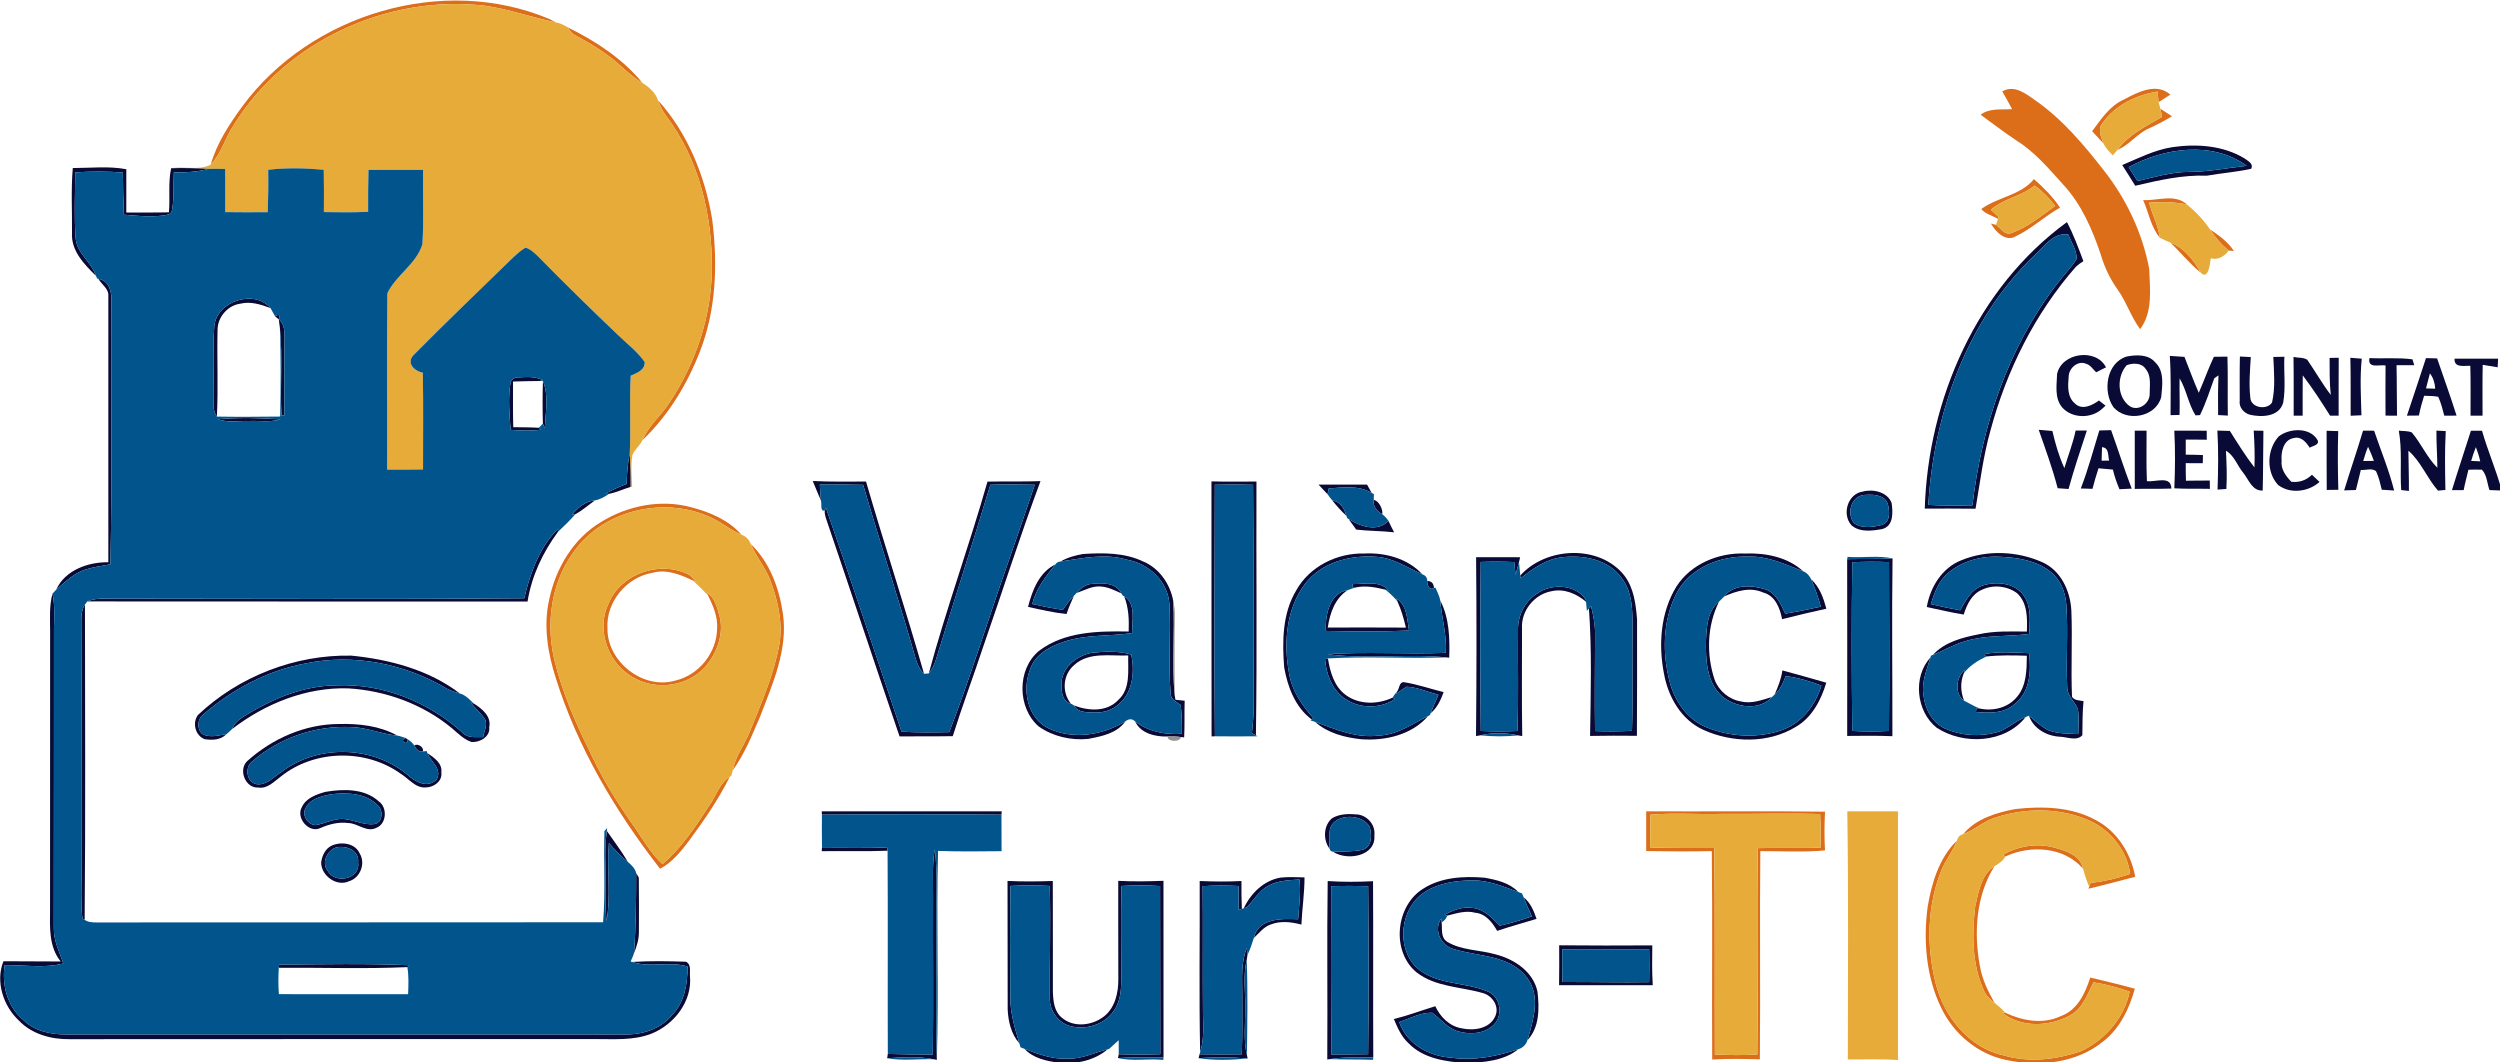 <?xml version="1.0" encoding="UTF-8" standalone="no"?>
<!-- Created with Inkscape (http://www.inkscape.org/) -->

<svg
   width="294.392mm"
   height="125.057mm"
   viewBox="0 0 294.392 125.057"
   version="1.1"
   id="svg1"
   xml:space="preserve"
   inkscape:version="1.4 (86a8ad7, 2024-10-11)"
   sodipodi:docname="turistic_logo_vector.svg"
   xmlns:inkscape="http://www.inkscape.org/namespaces/inkscape"
   xmlns:sodipodi="http://sodipodi.sourceforge.net/DTD/sodipodi-0.dtd"
   xmlns="http://www.w3.org/2000/svg"
   xmlns:svg="http://www.w3.org/2000/svg"><sodipodi:namedview
     id="namedview1"
     pagecolor="#505050"
     bordercolor="#eeeeee"
     borderopacity="1"
     inkscape:showpageshadow="0"
     inkscape:pageopacity="0"
     inkscape:pagecheckerboard="0"
     inkscape:deskcolor="#505050"
     inkscape:document-units="mm"
     inkscape:clip-to-page="false"
     inkscape:zoom="0.51969075"
     inkscape:cx="634.03091"
     inkscape:cy="334.8145"
     inkscape:window-width="1279"
     inkscape:window-height="996"
     inkscape:window-x="4"
     inkscape:window-y="11"
     inkscape:window-maximized="0"
     inkscape:current-layer="layer1" /><defs
     id="defs1" /><g
     inkscape:label="Capa 1"
     inkscape:groupmode="layer"
     id="layer1"
     transform="translate(42.157,-85.903)"><g
       id="g1"
       transform="matrix(0.353,0,0,0.353,-76.701,-18.706)"><g
         id="#f6eee1ff" /><g
         id="#dc6d19ff"><path
           fill="#dc6d19"
           opacity="1"
           d="m 178.73,331.77 c 22.76,-30.78 67,-44.08 102.53,-29.03 0.5,0.26 1.5,0.79 2,1.06 -7.92,-1.62 -15.57,-4.38 -23.59,-5.54 -32.38,-3.85 -66.54,11.82 -83.77,39.71 -2.92,4.24 -4.13,9.52 -7.75,13.29 2.03,-7.17 6.24,-13.52 10.58,-19.49 z"
           id="path1" /><path
           fill="#dc6d19"
           opacity="1"
           d="m 289.71,308.09 c -1.13,-0.52 -1.79,-1.6 -2.42,-2.61 9.27,4.59 18.28,10.44 24.87,18.51 -4.42,-2.51 -7.67,-6.51 -11.83,-9.37 -3.32,-2.53 -7,-4.5 -10.62,-6.53 z"
           id="path2" /><path
           fill="#dc6d19"
           opacity="1"
           d="m 765.78,326.84 c 4.03,-2.39 8.02,0.86 11.23,3.11 8.96,6.29 16.04,14.76 22.73,23.32 7.49,9.53 12.81,20.83 15.07,32.75 0.23,6.78 1.29,14.3 -3.02,20.14 -3.05,-4.15 -4.61,-9.17 -7.61,-13.36 -2.46,-3.49 -4.31,-7.36 -5.5,-11.45 -2.82,-8.41 -6.44,-16.82 -12.54,-23.41 -4.76,-5.24 -9.39,-10.81 -15.45,-14.61 -4.17,-2.73 -8.09,-5.81 -12.13,-8.72 3.03,-2.29 6.96,-1.61 10.5,-1.86 -1.02,-2.01 -2.14,-3.97 -3.28,-5.91 z"
           id="path3" /><path
           fill="#dc6d19"
           opacity="1"
           d="m 806.46,329.5 c 4.57,-2.45 10.78,-5.67 15.41,-1.59 -1.31,0.85 -2.62,1.69 -3.92,2.52 -0.16,-1.18 -0.23,-2.37 -0.3,-3.55 -7.06,1.08 -14.22,4.56 -18.39,10.51 -1.76,2.05 -0.47,4.68 0.32,6.84 -1.28,-1.38 -2.55,-2.74 -3.81,-4.12 3.01,-4.02 5.89,-8.53 10.69,-10.61 z"
           id="path4" /><path
           fill="#dc6d19"
           opacity="1"
           d="m 320.04,334.97 c -1.17,-1.57 -2.01,-3.34 -2.67,-5.17 9.92,10.97 15.7,25.33 18.08,39.81 1.83,14.64 1.37,29.9 -4.03,43.79 -4.26,11.08 -10.62,21.56 -19.25,29.78 2.03,-4.96 6.44,-8.34 9.22,-12.83 8.61,-13.1 13.84,-28.61 13.94,-44.35 0.15,-17.97 -4.29,-36.53 -15.29,-51.03 z"
           id="path5" /><path
           fill="#dc6d19"
           opacity="1"
           d="m 819.12,335.33 c -0.2,-0.9 -0.4,-1.81 -0.58,-2.7 1.28,0.8 2.58,1.63 3.86,2.49 -2.37,1.46 -4.83,2.75 -7.36,3.91 -4.12,1.66 -6.71,5.61 -10.82,7.31 3.73,-5.15 9.56,-7.9 14.9,-11.01 z"
           id="path6" /><path
           fill="#dc6d19"
           opacity="1"
           d="m 776.37,356.09 c 3.22,2.85 6.3,5.9 8.69,9.51 -5.14,2.87 -9.44,7.06 -14.79,9.58 -3.32,1.95 -6.72,-1.49 -8.25,-4.25 0.42,0.1 1.26,0.32 1.68,0.42 1.56,1.11 2.88,3.58 5.13,2.74 5.46,-1.9 9.95,-5.74 14.6,-9.06 -1.96,-2.58 -4.22,-4.92 -6.86,-6.8 -4.34,3.63 -10.31,4.33 -14.59,8.08 0.85,0.79 1.73,1.58 2.57,2.42 l -0.18,0.63 c -1.84,-1.11 -4.21,-1.59 -5.58,-3.29 5.4,-3.98 13.19,-4.55 17.58,-9.98 z"
           id="path7" /><path
           fill="#dc6d19"
           opacity="1"
           d="m 812.79,363.1 c 4.8,0.25 10.53,-2.22 14.56,1.42 -4.15,-0.79 -8.39,-0.93 -12.58,-0.56 1.04,3.95 3.05,7.62 3.59,11.71 -2.99,-3.59 -3.71,-8.39 -5.57,-12.57 z"
           id="path8" /><path
           fill="#dc6d19"
           opacity="1"
           d="m 835.09,372.86 c 2.97,2.02 6,4.14 7.98,7.21 -0.42,-0.03 -1.28,-0.1 -1.71,-0.14 -2.48,-1.98 -4.59,-4.39 -6.27,-7.07 z"
           id="path9" /><path
           fill="#dc6d19"
           opacity="1"
           d="m 821.86,377.26 c 4.6,1.73 7.81,5.86 10.14,10.02 -3.74,-2.96 -6.68,-6.76 -10.14,-10.02 z"
           id="path10" /><path
           fill="#dc6d19"
           opacity="1"
           d="m 799.21,432.61 c 0.1,-0.09 0.3,-0.26 0.39,-0.35 -0.09,0.09 -0.29,0.26 -0.39,0.35 z"
           id="path11" /><path
           fill="#dc6d19"
           opacity="1"
           d="m 298.4,470.45 c 8.84,-5.45 19.94,-7.65 30.05,-4.89 6.18,1.62 12.46,4.24 16.76,9.16 -2.48,-1.04 -4.7,-2.55 -6.95,-3.99 -15.81,-9.71 -38.93,-5.26 -49.39,10.25 -7.32,10.31 -8.96,23.78 -5.98,35.9 2.51,10.08 6.54,19.72 11.15,29.01 3.96,8.68 8.83,16.91 14.32,24.72 3.42,4.72 6.16,9.99 10.49,14 6.54,-5.54 11.23,-12.84 15.87,-19.94 2.14,-3.09 3.26,-7.15 6.59,-9.22 -3.76,7.55 -8.55,14.53 -13.56,21.3 -2.72,3.59 -5.63,7.28 -9.7,9.4 -14.85,-19.09 -27.47,-40.31 -34.75,-63.49 -2.76,-8.52 -4.25,-17.74 -2.18,-26.57 2.19,-10.32 8.08,-20.17 17.28,-25.64 z"
           id="path12" /><path
           fill="#dc6d19"
           opacity="1"
           d="m 354.9,490.17 c -1.61,-4.43 -4.81,-8.03 -6.61,-12.37 6.3,6.01 9.47,14.69 10.73,23.14 1.76,12.07 -3.4,23.5 -7.61,34.48 -2.67,6.13 -5.16,12.46 -9.12,17.89 0.85,-4.58 3.8,-8.31 5.55,-12.54 3.93,-9.76 8.26,-19.48 10.09,-29.92 1.03,-7.01 -0.58,-14.13 -3.03,-20.68 z"
           id="path13" /><path
           fill="#dc6d19"
           opacity="1"
           d="m 300.85,497.75 c 3.97,-9.96 16.85,-14.47 26.38,-9.91 1.22,0.46 1.92,1.6 2.72,2.58 l -0.92,-0.4 c -4.16,-2 -8.84,-3.9 -13.51,-2.6 -8.65,1.46 -15.56,9.75 -15.02,18.59 -0.08,11.17 11.99,20.59 22.78,17.33 7.8,-1.87 13.7,-9.33 13.8,-17.33 0.28,-3.93 -1.36,-7.61 -3.03,-11.05 l -0.4,-0.9 c 2.56,1.5 3.29,4.53 4.07,7.19 1.91,6.24 -0.65,13 -4.79,17.75 -5.68,6.12 -15.47,7.64 -22.85,3.85 -8.95,-4.24 -13.65,-16.03 -9.23,-25.1 z"
           id="path14" /><path
           fill="#dc6d19"
           opacity="1"
           d="m 752.78,574.58 c 4.25,-5.14 11.05,-7.16 17.37,-8.35 9.03,-1.01 18.72,-0.78 26.88,3.71 7.1,3.71 11.7,11.13 13.12,18.88 -5.21,1.34 -10.39,2.77 -15.61,3.99 l 0.24,-0.67 c 0.11,-0.3 0.35,-0.92 0.47,-1.23 4.49,-0.55 8.92,-1.53 13.19,-3.06 -0.99,-7.74 -6.55,-14.63 -13.6,-17.78 -9.9,-4.37 -21.42,-4.3 -31.6,-0.92 -3.78,1.23 -6.72,4.12 -10.46,5.43 z"
           id="path15" /><path
           fill="#dc6d19"
           opacity="1"
           d="m 647.01,566.99 c 19.88,0.09 39.77,-0.13 59.66,0.12 -0.24,4.3 -0.25,8.61 -0.01,12.92 -7.17,0.66 -14.39,0.23 -21.57,0.24 -0.26,23.15 0.07,46.31 -0.17,69.46 -5.3,-0.16 -10.6,-0.26 -15.89,0.06 -0.14,-23.17 0.12,-46.35 -0.13,-69.53 -7.29,0.16 -14.59,0.12 -21.89,-0.01 0.01,-4.42 0.01,-8.84 0,-13.26 m 1.42,1.13 c -0.06,3.64 -0.03,7.28 -0.11,10.92 7.13,0.27 14.27,0.16 21.41,0.19 0.28,22.96 0.09,45.92 0.19,68.88 4.72,0.23 9.44,0.29 14.16,0.01 0.26,-22.95 -0.22,-45.91 0.18,-68.85 6.96,-0.19 13.92,0.06 20.88,-0.13 0.15,-3.75 0.11,-7.5 -0.11,-11.24 -11.01,-0.32 -22.01,0.02 -33.02,-0.05 -7.86,0.23 -15.74,-0.43 -23.58,0.27 z"
           id="path16" /><path
           fill="#dc6d19"
           opacity="1"
           d="m 750.65,576.77 c -1.18,3.26 -3.38,5.99 -4.83,9.11 -5.14,12.05 -5.4,25.81 -2.26,38.41 2.76,11.26 11.27,21.75 22.99,24.2 8.35,2.4 17.29,1.31 25.41,-1.44 8.03,-3.7 14.54,-11.12 16.32,-19.89 -3.92,-1.41 -7.94,-2.51 -12.06,-3.11 -2.08,4.01 -3.63,8.91 -7.94,11.09 -6.88,3.71 -16.22,4.11 -22.53,-0.98 l 1.07,0.04 c 5.76,2.68 12.51,3.95 18.49,1.11 5.56,-1.97 8.16,-7.65 9.84,-12.87 4.96,1.2 9.94,2.37 14.87,3.73 -1.83,6.61 -4.95,13.16 -10.44,17.49 -8.92,7.36 -21.5,8.66 -32.48,6.27 -9.44,-1.9 -17.51,-8.69 -21.63,-17.3 -5.08,-10.4 -6.07,-22.4 -4.57,-33.77 1.35,-7.96 3.81,-16.3 9.75,-22.09 z"
           id="path17" /><path
           fill="#dc6d19"
           opacity="1"
           d="m 765.99,581.54 c 5.3,-3.12 11.84,-4.09 17.76,-2.28 3.64,1.01 8.18,2.58 8.95,6.83 -6.34,-7.3 -17.47,-7.92 -25.83,-4.05 z"
           id="path18" /><path
           fill="#dc6d19"
           opacity="1"
           d="m 756.78,598.58 c 1.11,-4.53 1.89,-10 5.9,-12.95 l 0.47,-0.29 c -6.11,9.87 -6.91,22.14 -4.81,33.32 0.74,4.37 2.7,8.39 4.87,12.21 -1.51,-1.17 -2.96,-2.51 -3.66,-4.33 -3.89,-8.72 -3.86,-18.64 -2.77,-27.96 z"
           id="path19" /></g><g
         id="#e6ab38ff"><path
           fill="#e6ab38"
           opacity="1"
           d="m 175.9,337.97 c 17.23,-27.89 51.39,-43.56 83.77,-39.71 8.02,1.16 15.67,3.92 23.59,5.54 1.45,0.24 2.77,0.94 4.03,1.68 0.63,1.01 1.29,2.09 2.42,2.61 3.62,2.03 7.3,4 10.62,6.53 4.16,2.86 7.41,6.86 11.83,9.37 2.2,1.41 4.36,3.24 5.21,5.81 0.66,1.83 1.5,3.6 2.67,5.17 11,14.5 15.44,33.06 15.29,51.03 -0.1,15.74 -5.33,31.25 -13.94,44.35 -2.78,4.49 -7.19,7.87 -9.22,12.83 -0.82,1.83 -2.59,3.06 -3.34,4.93 -0.62,3.5 -0.22,7.08 -0.09,10.62 l -0.53,0.04 c 0.05,-3.71 -0.06,-7.43 -0.27,-11.13 0.41,-8.65 -0.16,-17.32 0.32,-25.97 2.01,-0.87 4.78,-1.86 4.67,-4.54 -2.43,-3.52 -5.92,-6.1 -8.95,-9.07 -9.07,-8.62 -17.99,-17.38 -26.75,-26.3 -1.2,-1.14 -2.45,-2.35 -4.08,-2.81 -1.89,1.12 -3.47,2.68 -5.05,4.19 -10.8,10.55 -21.75,20.97 -32.34,31.72 -2.42,2.69 0.37,5.28 3.15,5.83 0.19,10.75 0.06,21.51 0.07,32.26 -3.99,0.08 -7.99,0.04 -11.98,0.05 0.06,-19.61 -0.11,-39.23 0.08,-58.83 2.88,-6.05 9.69,-9.74 11.69,-16.36 0.51,-8.25 0.1,-16.54 0.22,-24.81 -6.07,0 -12.14,0 -18.21,0 -0.09,4.66 -0.17,9.33 -0.12,14 -4.92,0.22 -9.84,0.19 -14.76,0.09 0.03,-4.7 0.06,-9.41 -0.04,-14.11 -6.16,-0.57 -12.38,-0.72 -18.53,0 0.08,4.72 0.01,9.43 -0.15,14.14 -4.73,0.05 -9.45,0.04 -14.18,-0.02 -0.01,-4.8 0.02,-9.6 -0.02,-14.39 -1.89,-0.07 -3.78,-0.09 -5.66,-0.03 -4.12,-0.22 -8.25,-0.37 -12.37,-0.21 4.34,-0.77 9.19,0.86 13.2,-1.21 3.62,-3.77 4.83,-9.05 7.75,-13.29 z"
           id="path20" /><path
           fill="#e6ab38"
           opacity="1"
           d="m 799.26,337.39 c 4.17,-5.95 11.33,-9.43 18.39,-10.51 0.07,1.18 0.14,2.37 0.3,3.55 0.12,0.43 0.36,1.28 0.48,1.71 l 0.11,0.49 c 0.18,0.89 0.38,1.8 0.58,2.7 -5.34,3.11 -11.17,5.86 -14.9,11.01 -0.38,0.46 -1.14,1.38 -1.53,1.84 -1.16,-1.21 -2.43,-2.4 -3.11,-3.95 -0.79,-2.16 -2.08,-4.79 -0.32,-6.84 z"
           id="path21" /><path
           fill="#e6ab38"
           opacity="1"
           d="m 776.57,358.23 c 2.64,1.88 4.9,4.22 6.86,6.8 -4.65,3.32 -9.14,7.16 -14.6,9.06 -2.25,0.84 -3.57,-1.63 -5.13,-2.74 0.16,-0.5 0.5,-1.49 0.67,-1.99 l 0.18,-0.63 c -0.84,-0.84 -1.72,-1.63 -2.57,-2.42 4.28,-3.75 10.25,-4.45 14.59,-8.08 z"
           id="path22" /><path
           fill="#e6ab38"
           opacity="1"
           d="m 814.77,363.96 c 4.19,-0.37 8.43,-0.23 12.58,0.56 2.93,2.4 5.62,5.19 7.74,8.34 1.68,2.68 3.79,5.09 6.27,7.07 -1.5,1.92 -3.51,3.26 -6.01,2.58 -0.24,1.81 -0.82,7.43 -3.35,4.77 -2.33,-4.16 -5.54,-8.29 -10.14,-10.02 -1.2,-0.48 -2.36,-1.02 -3.5,-1.59 -0.54,-4.09 -2.55,-7.76 -3.59,-11.71 z"
           id="path23" /><path
           fill="#e6ab38"
           opacity="1"
           d="m 288.87,480.98 c 10.46,-15.51 33.58,-19.96 49.39,-10.25 2.25,1.44 4.47,2.95 6.95,3.99 1.47,0.49 2.55,1.62 3.08,3.08 1.8,4.34 5,7.94 6.61,12.37 2.45,6.55 4.06,13.67 3.03,20.68 -1.83,10.44 -6.16,20.16 -10.09,29.92 -1.75,4.23 -4.7,7.96 -5.55,12.54 -0.15,0.59 -0.3,1.18 -0.45,1.77 l -0.53,0.37 c -3.33,2.07 -4.45,6.13 -6.59,9.22 -4.64,7.1 -9.33,14.4 -15.87,19.94 -4.33,-4.01 -7.07,-9.28 -10.49,-14 -5.49,-7.81 -10.36,-16.04 -14.32,-24.72 -4.61,-9.29 -8.64,-18.93 -11.15,-29.01 -2.98,-12.12 -1.34,-25.59 5.98,-35.9 m 11.98,16.77 c -4.42,9.07 0.28,20.86 9.23,25.1 7.38,3.79 17.17,2.27 22.85,-3.85 4.14,-4.75 6.7,-11.51 4.79,-17.75 -0.78,-2.66 -1.51,-5.69 -4.07,-7.19 l 0.4,0.9 c -1.62,-1.71 -3.3,-3.35 -5.02,-4.94 l 0.92,0.4 c -0.8,-0.98 -1.5,-2.12 -2.72,-2.58 -9.53,-4.56 -22.41,-0.05 -26.38,9.91 z"
           id="path24" /><path
           fill="#e6ab38"
           opacity="1"
           d="m 714.1,567 c 5.63,0 11.26,0 16.9,0 0,27.64 0,55.29 0,82.94 -5.57,-0.35 -11.16,-0.21 -16.73,-0.16 0.04,-27.59 0.24,-55.19 -0.17,-82.78 z"
           id="path25" /><path
           fill="#e6ab38"
           opacity="1"
           d="m 763.24,569.15 c 10.18,-3.38 21.7,-3.45 31.6,0.92 7.05,3.15 12.61,10.04 13.6,17.78 -4.27,1.53 -8.7,2.51 -13.19,3.06 -0.12,0.31 -0.36,0.93 -0.47,1.23 -0.84,-1.97 -1.51,-4 -2.08,-6.05 -0.77,-4.25 -5.31,-5.82 -8.95,-6.83 -5.92,-1.81 -12.46,-0.84 -17.76,2.28 l 0.88,0.5 c -0.83,1.5 -2.28,2.46 -3.72,3.3 l -0.47,0.29 c -4.01,2.95 -4.79,8.42 -5.9,12.95 -1.09,9.32 -1.12,19.24 2.77,27.96 0.7,1.82 2.15,3.16 3.66,4.33 1.28,1.01 2.52,2.09 3.61,3.33 l -1.07,-0.04 c 6.31,5.09 15.65,4.69 22.53,0.98 4.31,-2.18 5.86,-7.08 7.94,-11.09 4.12,0.6 8.14,1.7 12.06,3.11 -1.78,8.77 -8.29,16.19 -16.32,19.89 -8.12,2.75 -17.06,3.84 -25.41,1.44 -11.72,-2.45 -20.23,-12.94 -22.99,-24.2 -3.14,-12.6 -2.88,-26.36 2.26,-38.41 1.45,-3.12 3.65,-5.85 4.83,-9.11 0.27,-1.12 1,-1.92 2.13,-2.19 3.74,-1.31 6.68,-4.2 10.46,-5.43 z"
           id="path26" /><path
           fill="#e6ab38"
           opacity="1"
           d="m 648.43,568.12 c 7.84,-0.7 15.72,-0.04 23.58,-0.27 11.01,0.07 22.01,-0.27 33.02,0.05 0.22,3.74 0.26,7.49 0.11,11.24 -6.96,0.19 -13.92,-0.06 -20.88,0.13 -0.4,22.94 0.08,45.9 -0.18,68.85 -4.72,0.28 -9.44,0.22 -14.16,-0.01 -0.1,-22.96 0.09,-45.92 -0.19,-68.88 -7.14,-0.03 -14.28,0.08 -21.41,-0.19 0.08,-3.64 0.05,-7.28 0.11,-10.92 z"
           id="path27" /></g><g
         id="#090a35ff"><path
           fill="#090a35"
           opacity="1"
           d="m 822.53,345.43 c 8.15,-1.18 16.96,-0.58 24.15,3.8 1.1,0.87 3.01,1.69 2.14,3.42 -4.88,1.09 -9.87,1.43 -14.77,2.3 -8.11,-0.31 -16.06,1.52 -23.9,3.36 -1.41,-2.33 -2.89,-4.61 -4.35,-6.91 5.45,-2.29 10.81,-5.06 16.73,-5.97 m -14.56,6.68 c 0.96,1.55 1.94,3.09 2.93,4.63 5.66,-1.31 11.29,-3.05 17.16,-3.05 6.48,-0.02 12.85,-1.33 19.28,-2.03 -11.55,-8.38 -27.49,-6.01 -39.37,0.45 z"
           id="path28" /><path
           fill="#090a35"
           opacity="1"
           d="m 122.14,352.4 c 5.94,0 11.99,-0.72 17.86,0.4 -0.01,4.81 0.01,9.62 -0.01,14.43 4.74,-0.04 9.48,0.07 14.22,-0.06 0.43,-4.89 -0.32,-9.89 0.74,-14.7 4.12,-0.16 8.25,-0.01 12.37,0.21 -3.73,1.07 -7.62,1.2 -11.47,1.18 -0.22,4.15 0.15,8.35 -0.59,12.45 -0.15,1.72 -1.95,1.74 -3.26,1.96 -4.26,0.51 -8.55,0.07 -12.8,-0.31 -0.22,-4.69 -0.3,-9.39 -0.35,-14.08 -5.29,-0.38 -10.6,-0.39 -15.89,-0.04 -0.06,7.36 -0.39,14.74 0.14,22.09 0.47,4.99 5.27,7.86 6.77,12.43 -3.92,-3.83 -8.37,-8.4 -7.99,-14.33 0.07,-7.21 -0.36,-14.44 0.26,-21.63 z"
           id="path29" /><path
           fill="#090a35"
           opacity="1"
           d="m 739.94,466 c 1.12,-36.58 17.44,-73.67 47.43,-95.57 2.2,4.18 3.84,8.62 5.49,13.04 -0.92,0.55 -1.77,1.18 -2.54,1.9 -13.66,15.6 -23.12,34.62 -28.47,54.6 -2.41,8.53 -3.47,17.36 -4.97,26.08 -5.65,-0.1 -11.3,-0.03 -16.94,-0.05 m 36.56,-84.46 c -22.42,21.56 -33.57,52.63 -35.38,83.23 4.9,0.34 9.81,0.24 14.72,0.15 3.08,-26.44 11.91,-52.65 28.25,-73.91 2.09,-2.83 4.66,-5.29 6.52,-8.29 0.08,-2.92 -1.81,-5.48 -2.78,-8.14 -5.03,-0.79 -8.04,4.03 -11.33,6.96 z"
           id="path30" /><path
           fill="#090a35"
           opacity="1"
           d="m 130.71,389.37 c 3.5,0.49 4.55,4.53 4.31,7.55 -0.19,29.22 0.32,58.46 -0.34,87.67 -2.78,0.49 -5.58,0.91 -8.29,1.74 -3.87,1.17 -6.76,4.16 -9.77,6.7 2.93,-6.49 10.67,-9.25 17.38,-9.12 0,-29.64 0,-59.28 0,-88.92 0.15,-2.38 -2.28,-3.71 -3.29,-5.62 z"
           id="path31" /><path
           fill="#090a35"
           opacity="1"
           d="m 169.34,405.16 c 0.78,-8.41 13.44,-12.42 18.75,-6.04 -3.2,-1.2 -6.63,-2.33 -10.07,-1.47 -4.15,0.56 -7.51,4.4 -7.58,8.58 -0.24,9.69 0.26,19.39 -0.23,29.08 -1.6,-2.09 -1,-4.86 -1.16,-7.3 0.2,-7.61 -0.24,-15.25 0.29,-22.85 z"
           id="path32" /><path
           fill="#090a35"
           opacity="1"
           d="m 189.66,401.91 c 1.32,-0.93 1.72,-0.62 1.19,0.94 -0.3,-0.24 -0.9,-0.71 -1.19,-0.94 z"
           id="path33" /><path
           fill="#090a35"
           opacity="1"
           d="m 190.85,402.85 c 2.16,1.73 1.91,4.63 1.93,7.11 -0.17,8.31 0,16.62 -0.05,24.94 l -0.97,0.03 c -0.54,-9.7 0.46,-19.46 -0.53,-29.14 -0.09,-0.73 -0.28,-2.21 -0.38,-2.94 z"
           id="path34" /><path
           fill="#090a35"
           opacity="1"
           d="m 784.08,421.09 c 1.52,-7.13 13.03,-8.72 16.32,-2.21 -1.1,0.55 -2.2,1.1 -3.29,1.65 -1.07,-0.96 -1.84,-2.4 -3.27,-2.8 -2.8,-1.3 -5.89,1.45 -5.9,4.29 -0.27,3.05 -0.52,6.74 2.09,8.92 2.31,2.35 5.79,0.64 8.01,-1 0.55,0.43 1.66,1.3 2.21,1.73 l -0.65,0.59 c -0.09,0.09 -0.29,0.26 -0.39,0.35 -3.57,3.45 -10.12,3.42 -13.44,-0.37 -2.61,-3.12 -1.81,-7.41 -1.69,-11.15 z"
           id="path35" /><path
           fill="#090a35"
           opacity="1"
           d="m 807.29,415.28 c 3.17,-0.61 7.17,-0.82 9.5,1.91 3.16,2.98 2.4,7.77 2.02,11.65 -1.8,6.72 -11.61,8.4 -15.95,3.31 -3.63,-5.27 -2.33,-14.8 4.43,-16.87 m 0.01,2.89 c -3.36,3.78 -3.26,10.63 1.02,13.68 2.77,1.8 6.51,-0.76 6.64,-3.83 -0.05,-2.89 0.7,-6.22 -1.35,-8.61 -1.29,-2.07 -4.28,-2.03 -6.31,-1.24 z"
           id="path36" /><path
           fill="#090a35"
           opacity="1"
           d="m 821.68,415.07 c 1.61,0.11 3.25,0.22 4.89,0.32 1.57,4 3.04,8.04 4.77,11.98 1.75,-3.97 3.18,-8.08 5.05,-12.01 1.5,-0.01 3,-0.02 4.52,-0.05 0.2,6.55 0.01,13.11 0.12,19.67 -0.81,-0.05 -2.42,-0.14 -3.23,-0.18 -0.06,-4.42 -0.06,-8.83 0.12,-13.24 -0.35,0.24 -1.05,0.72 -1.4,0.96 -1.48,4.14 -2.83,8.34 -4.77,12.3 -0.37,0.02 -1.12,0.06 -1.5,0.08 -2.39,-3.84 -2.99,-8.48 -5.3,-12.35 -0.1,4.07 0.12,8.14 -0.02,12.21 -0.75,0.02 -2.25,0.06 -3,0.08 0,-6.59 0.19,-13.19 -0.25,-19.77 z"
           id="path37" /><path
           fill="#090a35"
           opacity="1"
           d="m 845.06,415.27 c 1.2,0.06 2.42,0.12 3.64,0.19 -0.26,4.47 -0.67,8.98 -0.17,13.45 0.12,3.56 5.58,4.34 7.25,1.71 1.16,-4.97 0.65,-10.15 0.43,-15.2 1.22,-0.02 2.45,-0.04 3.69,-0.07 -0.23,5.08 0.49,10.28 -0.39,15.28 -1.31,4.83 -7.26,4.98 -11.22,4.04 -1.97,-0.61 -3.61,-2.5 -3.29,-4.64 0.01,-4.92 -0.06,-9.84 0.06,-14.76 z"
           id="path38" /><path
           fill="#090a35"
           opacity="1"
           d="m 862.94,415.42 c 1.5,0.33 3.21,0.09 4.58,0.92 2.68,3.86 4.99,7.99 7.86,11.74 -0.45,-4.1 -0.38,-8.23 -0.4,-12.34 0.76,-0.01 2.29,-0.03 3.05,-0.05 -0.06,6.44 -0.02,12.87 -0.03,19.31 -0.72,0 -2.15,0 -2.86,0 -2.87,-4.59 -5.84,-9.14 -9.11,-13.44 -0.07,4.47 -0.02,8.96 -0.03,13.44 -0.75,0 -2.25,0 -3,0 -0.03,-6.53 0.06,-13.05 -0.06,-19.58 z"
           id="path39" /><path
           fill="#090a35"
           opacity="1"
           d="m 881.91,415.69 c 1.26,0.09 2.53,0.2 3.81,0.31 -0.66,6.27 -0.27,12.59 -0.11,18.87 -1.21,0.06 -2.41,0.11 -3.6,0.16 -0.06,-6.45 0.08,-12.9 -0.1,-19.34 z"
           id="path40" /><path
           fill="#090a35"
           opacity="1"
           d="m 888.27,415.8 c 4.78,0.24 9.6,-0.23 14.36,0.41 0.14,0.49 0.44,1.47 0.59,1.95 -1.98,0.02 -3.94,-0.02 -5.9,0.01 0.13,5.61 0.05,11.22 0.16,16.83 -0.96,0 -2.88,-0.01 -3.84,-0.01 -0.08,-5.58 0.02,-11.16 0.01,-16.74 -2.18,-0.33 -6.02,1.14 -5.38,-2.45 z"
           id="path41" /><path
           fill="#090a35"
           opacity="1"
           d="m 907.14,415.81 c 1.22,0.03 2.46,0.05 3.71,0.09 2.17,6.36 4.48,12.68 6.49,19.09 -1.37,0.01 -2.74,0.01 -4.09,0.01 -0.58,-2.13 -1.1,-4.29 -2.02,-6.29 -1.56,-0.32 -3.16,-0.28 -4.72,-0.34 -0.68,2.17 -1.29,4.36 -1.73,6.59 -1.35,0.01 -2.68,0.03 -4,0.04 2.15,-6.38 4.25,-12.79 6.36,-19.19 m 1.32,5.08 c -0.46,1.66 -0.88,3.34 -1.32,5.02 0.77,0.02 2.31,0.07 3.08,0.1 -0.12,-1.86 -0.63,-3.63 -1.76,-5.12 z"
           id="path42" /><path
           fill="#090a35"
           opacity="1"
           d="m 916.67,415.99 c 4.84,0.01 9.68,0.01 14.53,0.01 -0.04,0.72 -0.11,2.16 -0.15,2.87 -1.67,-0.3 -3.34,-0.57 -4.99,-0.83 -0.12,5.65 -0.05,11.3 -0.05,16.96 -1.35,-0.01 -2.69,-0.01 -4.01,0 0,-5.54 0.08,-11.08 -0.07,-16.62 -2.04,-0.1 -5.46,0.78 -5.26,-2.39 z"
           id="path43" /><path
           fill="#090a35"
           opacity="1"
           d="m 268.13,424.16 c 0.21,-1.38 1.61,-2.03 2.88,-1.93 2.69,-0.18 5.53,-0.32 8,0.98 l -1.14,0.23 c -2.96,0.06 -5.92,0.05 -8.87,0.18 0.03,5.07 -0.08,10.15 0.08,15.22 2.84,0.05 5.69,0.03 8.53,0.2 l 0.85,0.6 c -3.41,0.53 -6.85,0.33 -10.27,0.1 -0.37,-5.18 -0.87,-10.43 -0.06,-15.58 z"
           id="path44" /><path
           fill="#090a35"
           opacity="1"
           d="m 278.97,423.44 c 2.06,4.89 0.84,10.61 0.62,15.8 -0.16,-0.39 -0.48,-1.17 -0.63,-1.57 -0.13,-4.74 -0.14,-9.49 0.01,-14.23 z"
           id="path45" /><path
           fill="#090a35"
           opacity="1"
           d="m 170.52,436.18 c 6.94,-0.55 13.95,-0.46 20.88,0.06 -3.38,1.02 -6.94,0.41 -10.4,0.54 -3.49,-0.12 -7.11,0.65 -10.48,-0.6 z"
           id="path46" /><path
           fill="#090a35"
           opacity="1"
           d="m 777.95,439.72 c 1.51,0.1 3.03,0.23 4.56,0.39 0.98,4.23 2.18,8.44 4,12.39 1.24,-4.18 2.87,-8.25 3.76,-12.53 1.24,-0.01 2.48,-0.02 3.74,0 -2.14,6.47 -4.29,12.93 -6.11,19.5 -1.22,-0.08 -2.43,-0.17 -3.63,-0.26 -1.7,-6.62 -4.08,-13.05 -6.32,-19.49 z"
           id="path47" /><path
           fill="#090a35"
           opacity="1"
           d="m 798.17,439.94 c 1.3,-0.04 2.61,-0.08 3.93,-0.1 2.34,6.48 4.39,13.07 6.88,19.5 -1.38,0.06 -2.75,0.13 -4.1,0.2 -0.89,-2.13 -1.68,-4.31 -2.18,-6.55 -1.61,-0.16 -3.21,-0.29 -4.8,-0.43 -0.76,2.26 -1.41,4.55 -2.01,6.85 -1.32,-0.03 -2.62,-0.07 -3.91,-0.11 2.46,-6.32 4.19,-12.89 6.19,-19.36 m 0.9,5.58 c -0.06,1.49 -0.11,2.99 -0.14,4.49 0.63,0 1.89,-0.01 2.51,-0.01 -0.46,-1.73 0.04,-4.3 -2.37,-4.48 z"
           id="path48" /><path
           fill="#090a35"
           opacity="1"
           d="m 809.99,440 c 1.3,-0.01 2.62,0 3.94,0.01 0.03,5.61 -0.14,11.21 0.11,16.82 2.81,0.46 8.07,-2.04 8.17,2.49 -4.07,0.16 -8.14,0.01 -12.21,0.12 -0.01,-6.48 0.01,-12.96 -0.01,-19.44 z"
           id="path49" /><path
           fill="#090a35"
           opacity="1"
           d="m 823.18,440 c 3.6,0.01 7.2,-0.02 10.81,0.03 0,0.75 0.01,2.25 0.02,3 -2.34,-0.05 -4.68,-0.04 -7.01,-0.03 -0.01,1.66 -0.01,3.33 0,5.01 1.9,0.02 3.82,0.05 5.74,0.14 -0.01,0.68 -0.04,2.04 -0.06,2.72 -1.9,0.03 -3.8,-0.02 -5.68,-0.03 -0.01,1.95 0,3.91 0.07,5.87 2.64,-0.06 5.29,-0.05 7.95,-0.06 0.01,0.69 0.02,2.08 0.03,2.77 -3.96,-0.09 -7.92,0.06 -11.86,-0.18 0.27,-6.41 0.34,-12.84 -0.01,-19.24 z"
           id="path50" /><path
           fill="#090a35"
           opacity="1"
           d="m 837.55,439.98 c 1.38,0.02 2.77,0.06 4.17,0.12 2.61,4.13 5.18,8.31 8.19,12.18 0.19,-4.1 0,-8.21 -0.24,-12.3 0.81,0.02 2.43,0.05 3.24,0.07 -0.12,6.64 -0.06,13.29 -0.24,19.94 -3.59,0.15 -4.67,-3.73 -6.56,-6.02 -1.96,-2.36 -2.94,-5.71 -5.7,-7.26 0.21,4.24 0.4,8.49 0.14,12.74 -0.73,0.05 -2.2,0.16 -2.94,0.22 0.22,-6.56 0.33,-13.14 -0.06,-19.69 z"
           id="path51" /><path
           fill="#090a35"
           opacity="1"
           d="m 858.01,441.93 c 3.58,-2.78 10.4,-3.15 12.93,1.18 0.88,1.66 -1.63,1.95 -2.59,2.59 -1.17,-1.83 -2.85,-3.88 -5.3,-3.23 -3.43,0.53 -4.34,4.63 -4.07,7.55 -0.35,2.81 1.41,5.12 3.23,7.03 2.6,0.33 5.01,-0.48 6.88,-2.34 0.84,0.79 1.69,1.59 2.54,2.4 -3.7,3.32 -9.74,4.1 -13.79,1.04 -4.1,-4.36 -3.79,-11.88 0.17,-16.22 z"
           id="path52" /><path
           fill="#090a35"
           opacity="1"
           d="m 873.99,440.04 c 1.28,0.03 2.57,0.07 3.87,0.12 -0.19,6.52 -0.15,13.04 0.04,19.57 -1.3,0 -2.59,0.02 -3.87,0.05 -0.07,-6.58 -0.01,-13.16 -0.04,-19.74 z"
           id="path53" /><path
           fill="#090a35"
           opacity="1"
           d="m 886.14,440.01 c 1.22,0 2.45,0 3.69,0.01 2.26,6.64 4.97,13.16 6.69,19.96 -1.39,-0.09 -2.77,-0.19 -4.13,-0.28 -0.52,-2.09 -0.98,-4.22 -1.91,-6.17 -1.38,-1.15 -3.44,-0.27 -5.08,-0.42 -0.5,2.24 -1.12,4.45 -1.64,6.69 -1.31,0.04 -2.62,0.08 -3.92,0.13 2.04,-6.66 4.31,-13.25 6.3,-19.92 m 0.06,10.12 c 1.17,-0.01 2.36,-0.03 3.56,-0.05 -0.59,-1.6 -1.21,-3.18 -1.95,-4.7 -0.66,1.54 -1.13,3.15 -1.61,4.75 z"
           id="path54" /><path
           fill="#090a35"
           opacity="1"
           d="m 898.07,440.01 c 1.42,0.19 2.95,0.01 4.32,0.58 3.16,3.7 5.07,8.35 8.54,11.8 -0.01,-4.14 -0.35,-8.27 -0.31,-12.4 0.78,0.04 2.33,0.12 3.11,0.16 -0.36,6.53 -0.24,13.08 -0.11,19.63 -0.61,0.06 -1.85,0.18 -2.47,0.24 -3.66,-4.16 -5.69,-9.73 -9.88,-13.33 0.04,4.48 0.21,8.95 0.17,13.43 -0.64,-0.07 -1.93,-0.22 -2.57,-0.3 -0.44,-6.59 0.38,-13.26 -0.8,-19.81 z"
           id="path55" /><path
           fill="#090a35"
           opacity="1"
           d="m 922.13,440.04 c 1.22,-0.01 2.46,-0.01 3.7,-0.02 1.91,6.75 4.77,13.19 6.59,19.96 -1.38,-0.06 -2.75,-0.11 -4.11,-0.16 -0.76,-2.25 -0.84,-5 -2.5,-6.79 -1.51,-0.08 -3.02,-0.03 -4.51,0.01 -0.53,2.27 -1.15,4.52 -1.59,6.81 -1.32,0 -2.62,0 -3.91,0 2.02,-6.63 4.24,-13.2 6.33,-19.81 m 0.08,10.06 c 0.76,0.04 2.28,0.1 3.03,0.13 -0.36,-1.62 -0.85,-3.21 -1.46,-4.74 -0.62,1.5 -1.09,3.06 -1.57,4.61 z"
           id="path56" /><path
           fill="#090a35"
           opacity="1"
           d="m 306.92,457.77 c 0.04,-3.4 0.32,-6.8 1.02,-10.13 0.21,3.7 0.32,7.42 0.27,11.13 -2.44,0.72 -4.75,1.87 -7.25,2.33 l -1.17,-0.06 c 2.28,-1.3 4.69,-2.32 7.13,-3.27 z"
           id="path57" /><path
           fill="#090a35"
           opacity="1"
           d="m 368.98,456.8 c 5.92,0.3 11.84,0.18 17.77,0.18 6.23,21.44 13.24,42.66 19.35,64.12 -1.53,-1.4 -2.31,-3.34 -2.86,-5.28 -5.52,-19.33 -11.81,-38.44 -17.44,-57.74 -4.82,-0.13 -9.65,-0.13 -14.47,-0.11 0.13,1.75 0.23,3.52 0.35,5.28 -0.96,-2.13 -1.78,-4.32 -2.7,-6.45 z"
           id="path58" /><path
           fill="#090a35"
           opacity="1"
           d="m 427.27,457 c 5.89,-0.11 11.79,0.05 17.69,-0.16 -6.77,18.19 -12.66,36.72 -19.05,55.05 -3.31,10.05 -7.06,19.94 -10.22,30.03 -5.92,0.11 -11.83,0.02 -17.75,0.08 -8.07,-23.59 -15.88,-47.27 -23.92,-70.87 -0.43,-1.49 -1.2,-2.96 -1.03,-4.54 l 0.38,-0.86 c 8.62,24.82 16.83,49.79 25.23,74.69 5.3,0.34 10.61,0.25 15.92,0.16 7.05,-18.37 12.84,-37.21 19.34,-55.78 3.12,-8.9 6.18,-17.82 9.19,-26.75 -4.94,-0.13 -9.88,-0.15 -14.82,0 -5.84,19.42 -12.13,38.69 -18.07,58.08 -0.54,1.75 -1.35,3.41 -2.47,4.87 5.79,-21.53 13.48,-42.54 19.58,-64 z"
           id="path59" /><path
           fill="#090a35"
           opacity="1"
           d="m 501.99,456.93 c 5,0.13 10,0.05 15.01,0.05 -0.12,28.22 0.24,56.45 -0.18,84.67 -0.34,-0.18 -1.01,-0.54 -1.34,-0.72 0.37,-3.3 0.63,-6.62 0.62,-9.94 -0.19,-24.31 0,-48.62 -0.23,-72.92 -4.25,-0.13 -8.5,-0.13 -12.75,-0.02 -0.03,27.97 -0.28,55.94 0.02,83.91 l -1.11,0.04 c -0.08,-28.36 0.01,-56.71 -0.04,-85.07 z"
           id="path60" /><path
           fill="#090a35"
           opacity="1"
           d="m 537.7,458 c 5.4,0 10.8,0 16.2,0 0.52,0.92 1.03,1.86 1.54,2.8 -4.32,-2.65 -9.55,-1.85 -14.34,-1.52 -0.1,0.49 -0.29,1.46 -0.38,1.95 -1.03,-1.06 -2.04,-2.14 -3.02,-3.23 z"
           id="path61" /><path
           fill="#090a35"
           opacity="1"
           d="m 719.29,460.32 c 3.43,-0.93 8.23,0.14 9.59,3.82 0.46,3.11 0.7,7.7 -3.15,8.69 -3.35,0.61 -7.52,1.18 -10.26,-1.29 -3.27,-3.62 -1.26,-10.52 3.82,-11.22 m 1.1,1.1 c -4.78,-0.13 -6.69,5.87 -4.16,9.34 2.58,2 6.26,1.47 9.22,0.73 3.11,-0.84 2.84,-4.64 2.13,-7.08 -0.97,-2.88 -4.62,-3.18 -7.19,-2.99 z"
           id="path62" /><path
           fill="#090a35"
           opacity="1"
           d="m 288.69,468.01 c 1.99,-2.31 4.42,-4.47 7.6,-4.74 -2.16,1.56 -4.19,3.36 -6.54,4.65 z"
           id="path63" /><path
           fill="#090a35"
           opacity="1"
           d="m 542.31,463.3 c 2.68,0.35 4.01,2.66 4.65,5.06 -1.71,-1.54 -3.23,-3.27 -4.65,-5.06 z"
           id="path64" /><path
           fill="#090a35"
           opacity="1"
           d="m 556.13,463.13 c 1.63,0.14 3.16,3.15 2.83,4.74 -1.74,-0.94 -3.23,-2.63 -2.83,-4.74 z"
           id="path65" /><path
           fill="#090a35"
           opacity="1"
           d="m 547.7,469.43 c 3.83,2.54 9.69,4.55 13.33,0.67 0.58,1.29 1.24,2.55 1.9,3.82 -4.2,-0.49 -8.45,-0.41 -12.65,-0.91 -0.85,-1.2 -1.73,-2.39 -2.58,-3.58 z"
           id="path66" /><path
           fill="#090a35"
           opacity="1"
           d="m 272.74,495.92 c 1.98,-8.4 5.06,-16.97 11.28,-23.19 l -0.04,1.04 c -5.06,6.87 -8.78,14.74 -10.13,23.23 -48.95,-0.02 -97.91,0.03 -146.86,-0.03 1.57,-0.65 3.26,-0.93 4.95,-0.93 46.93,0.03 93.87,0.27 140.8,-0.12 z"
           id="path67" /><path
           fill="#090a35"
           opacity="1"
           d="m 451.66,483.65 c 2.28,-1.36 4.87,-2.03 7.46,-2.5 6.8,-0.43 13.91,-0.49 20.2,2.55 5.33,2.24 8.95,7.58 9.93,13.18 0.56,10.42 -0.49,20.9 0.45,31.3 0.07,0.4 0.2,1.2 0.27,1.6 0.77,0.08 2.31,0.24 3.08,0.32 -0.13,4.07 0.05,8.15 -0.17,12.22 l -1.1,-0.11 c -1.48,-0.21 -2.97,-0.24 -4.45,-0.18 -4.03,0.12 -8.95,-0.98 -10.79,-5.01 4.47,3.42 10.05,4.5 15.57,4.11 0.06,-3.2 -0.02,-6.4 -0.37,-9.58 -1.28,-1.07 -3.36,-1.78 -3.36,-3.74 -0.84,-9.92 0.1,-19.92 -0.41,-29.86 -0.41,-7.57 -6.9,-13.64 -14.16,-14.89 -7.32,-2.22 -14.82,-0.47 -22.15,0.59 z"
           id="path68" /><path
           fill="#090a35"
           opacity="1"
           d="m 530.26,493.3 c 4.44,-8.02 13.7,-12.56 22.72,-12.31 6.95,-0.37 14.53,1.67 19.35,6.94 -5.01,-2.22 -9.75,-5.5 -15.38,-5.85 -8.65,-0.67 -18.33,1.86 -23.77,9.07 -6.31,8.38 -7.18,19.78 -5.3,29.8 0.92,5.8 4.32,10.69 8.11,15.01 l -0.56,0.39 c -5.49,-4.02 -8.04,-10.89 -9.19,-17.37 -0.66,-8.66 -0.62,-17.99 4.02,-25.68 z"
           id="path69" /><path
           fill="#090a35"
           opacity="1"
           d="m 605.01,488.32 c 8.63,-9.59 26.42,-10.43 34.7,0 3.17,4.14 3.85,9.55 4.25,14.6 0.03,12.96 0.02,25.92 -0.05,38.88 -5.21,-0.04 -10.42,-0.07 -15.62,0.04 0.2,-14.16 0.64,-28.37 -0.38,-42.5 l 0.7,-0.85 c 0.76,3.1 1.38,6.25 1.35,9.46 -0.04,10.76 -0.17,21.51 -0.02,32.27 4.11,0.17 8.22,0.14 12.33,-0.08 0.38,-11.37 0.03,-22.76 0.19,-34.13 0,-5.76 0.05,-12.09 -3.65,-16.87 -4.32,-6.14 -12.64,-7.73 -19.67,-6.92 -5.42,0.52 -9.89,3.83 -14.06,7.04 z"
           id="path70" /><path
           fill="#090a35"
           opacity="1"
           d="m 657.08,492.03 c 4.83,-7.59 14.12,-11.39 22.91,-11.04 6.8,-0.27 14.24,1.17 19.38,5.92 -5.92,-2.27 -11.86,-5.15 -18.36,-4.89 -9.28,-0.29 -19.38,3.68 -23.89,12.22 -4.67,9.14 -4.8,20.07 -2.2,29.84 1.72,6.38 5.92,12.33 12.19,14.88 8.03,3.26 17.4,3.79 25.59,0.77 6.39,-2.47 10.85,-8.23 12.75,-14.68 -3.85,-1.48 -7.82,-2.66 -11.91,-3.16 -0.83,2.24 -1.78,4.53 -3.67,6.11 1.14,-2.58 2.19,-5.21 2.57,-8.02 4.9,1.29 9.76,2.73 14.65,4.1 -1.76,5.82 -4.77,11.65 -10.24,14.78 -9.17,5.57 -21.15,5.31 -30.76,0.96 -7.4,-3.33 -11.74,-10.98 -13.14,-18.7 -1.91,-9.75 -1.16,-20.47 4.13,-29.09 z"
           id="path71" /><path
           fill="#090a35"
           opacity="1"
           d="m 752.24,483.2 c 8.48,-3.47 18.51,-3.04 26.85,0.66 6.26,2.75 9.4,9.62 9.75,16.14 0.4,9.59 -0.19,19.21 0.22,28.8 0.87,1.28 2.48,1.16 3.84,1.43 -0.38,3.77 -0.33,7.57 -0.39,11.37 -1.81,2.07 -5.11,0.59 -7.47,0.51 -4.44,-0.22 -8.83,-2.67 -10.35,-7.02 2.1,1.66 4.01,3.65 6.46,4.84 3.16,1.26 6.64,1.1 9.99,1.3 0.06,-2.72 0.3,-5.47 -0.09,-8.17 -0.89,-2.58 -3.5,-4.41 -3.58,-7.29 -0.47,-9.24 0.36,-18.52 -0.31,-27.75 -0.3,-4.13 -1.94,-8.33 -5.27,-10.94 -4.72,-3.79 -10.97,-4.74 -16.84,-5 -6.21,-0.35 -12.69,1.42 -17.45,5.51 -3.08,2.62 -4.44,6.55 -5.65,10.28 3.24,0.77 6.51,1.45 9.79,2.07 1.89,-3.3 3.84,-7.21 7.79,-8.37 4.73,-1.39 11.15,-0.69 13.78,4.04 2.27,3.65 1.58,8.12 1.48,12.2 -7.13,0.98 -14.5,0.28 -21.44,2.45 -3.74,1.08 -7.07,3.12 -10.67,4.54 3.88,-4.29 9.81,-5.79 15.28,-6.87 5.27,-1.17 10.68,-0.94 16.04,-0.9 0.15,-4.39 0.25,-9.55 -3.25,-12.78 -3.27,-2.46 -7.94,-2.96 -11.65,-1.2 -3.46,1.4 -5.12,4.97 -6.17,8.31 -4.15,-0.67 -8.22,-1.66 -12.32,-2.52 1.13,-6.63 5.14,-13.15 11.63,-15.64 z"
           id="path72" /><path
           fill="#090a35"
           opacity="1"
           d="m 590.27,482.21 c 4.9,0.04 9.8,0 14.7,0.02 -0.1,0.4 -0.29,1.19 -0.39,1.59 -0.38,1.43 -0.77,2.86 -1.15,4.3 -0.15,-1.44 -0.3,-2.86 -0.43,-4.28 -3.73,-0.16 -7.46,-0.18 -11.19,-0.04 -0.22,18.79 -0.2,37.6 0.02,56.39 4.07,0.19 8.15,0.2 12.22,0.01 0.44,-11.08 0.08,-22.16 0.2,-33.24 -0.19,-4.91 2.04,-9.83 6.23,-12.51 4.74,-3.57 13.04,-3.29 16.4,1.98 l 0.06,0.67 c -3.11,-2.7 -7.32,-4.48 -11.47,-3.54 -5.76,0.99 -10.27,6.58 -9.88,12.45 0.01,11.96 -0.13,23.93 0.07,35.89 -0.34,-0.06 -1.03,-0.17 -1.37,-0.23 -4.15,-0.91 -8.46,-1.02 -12.6,-0.03 -0.36,0.07 -1.08,0.2 -1.45,0.26 0.2,-19.89 0.21,-39.8 0.03,-59.69 z"
           id="path73" /><path
           fill="#090a35"
           opacity="1"
           d="m 714.05,482.88 c 5.04,-0.16 10.1,0.09 15.14,-0.26 -0.28,19.76 -0.01,39.54 -0.05,59.31 -5.03,-0.21 -10.06,-0.14 -15.08,-0.09 0.03,-19.65 0.02,-39.31 -0.01,-58.96 m 1.71,1.01 c -0.27,18.76 -0.22,37.53 -0.01,56.29 4.07,0.23 8.16,0.25 12.25,0 0.18,-18.77 0.08,-37.55 0.02,-56.33 -4.09,-0.17 -8.18,-0.15 -12.26,0.04 z"
           id="path74" /><path
           fill="#090a35"
           opacity="1"
           d="m 440.8,498.78 c 1.41,-5.47 3.7,-11.53 9.13,-14.17 -3.21,4 -6.47,8.13 -7.73,13.22 3.38,0.76 6.78,1.45 10.21,1.95 1.13,-1.67 2.32,-3.3 3.73,-4.74 -0.89,2.02 -1.83,4.02 -2.49,6.14 -4.34,-0.46 -8.6,-1.44 -12.85,-2.4 z"
           id="path75" /><path
           fill="#090a35"
           opacity="1"
           d="m 573.99,490.14 c 1.41,0.04 2.15,0.83 2.22,2.36 -1.55,0.98 -2.37,-1.14 -2.22,-2.36 z"
           id="path76" /><path
           fill="#090a35"
           opacity="1"
           d="m 702.08,489.64 c 2.79,2.54 4.08,6.2 5.03,9.76 -4.95,1.08 -9.87,2.25 -14.77,3.49 -0.7,-3.68 -2.29,-7.86 -6.32,-8.89 -4.27,-1.94 -8.93,-0.51 -12.96,1.29 3.04,-4.03 8.91,-3.8 13.27,-2.48 3.87,1.04 5.54,4.92 7.06,8.23 3.98,-0.63 7.93,-1.44 11.87,-2.33 -0.84,-3.1 -1.94,-6.12 -3.18,-9.07 z"
           id="path77" /><path
           fill="#090a35"
           opacity="1"
           d="m 456.99,494.15 c 1.35,-1.48 2.96,-2.93 5.07,-3.02 3.42,-0.37 8.1,-0.53 9.83,3.14 -2.21,-0.99 -4.43,-2.15 -6.89,-2.28 -2.85,-0.24 -5.39,1.31 -8.01,2.16 z"
           id="path78" /><path
           fill="#090a35"
           opacity="1"
           d="m 549.02,491.18 c 3.99,0.11 9.02,-1.33 12.06,2.08 l -1.07,-0.21 c -3.21,-0.79 -6.54,-1.44 -9.83,-0.75 l -1,0.14 z"
           id="path79" /><path
           fill="#090a35"
           opacity="1"
           d="m 540.15,506.82 c -0.29,-5.09 1.24,-12.73 7.22,-13.58 -4.22,2.77 -5.88,7.68 -6.58,12.44 8.69,0.01 17.38,-0.07 26.07,0.02 -0.72,-3 -1.57,-5.98 -2.86,-8.79 l -0.37,-0.94 c 3.69,2.19 3.58,6.97 4.27,10.71 -9.24,0.44 -18.51,0.32 -27.75,0.14 z"
           id="path80" /><path
           fill="#090a35"
           opacity="1"
           d="m 115.37,494.38 c 0.82,3.82 0.59,7.74 0.49,11.62 -0.05,33.35 0.03,66.7 -0.05,100.05 -0.05,4.13 1.87,7.88 3.18,11.7 -6.42,1.67 -13.05,0.47 -19.58,0.54 -0.98,6.58 0.86,13.76 6.07,18.17 3.8,3.85 9.33,5.03 14.56,4.96 61.97,-0.01 123.95,-0.03 185.93,0 5.95,0.18 12.12,-1.71 16.02,-6.41 4.25,-4.27 5.23,-10.47 5.24,-16.24 -6.05,-1.89 -12.47,0.52 -18.46,-1.53 5.96,-0.38 11.96,-0.28 17.93,-0.08 1.85,0.94 1.17,3.14 1.33,4.82 0.77,8.4 -5.3,16.16 -12.86,19.19 -6.1,2.38 -12.76,1.75 -19.17,1.79 -58.34,0.03 -116.68,-0.02 -175.02,0.04 -6.07,0.07 -12.51,-1.67 -16.79,-6.18 -5.25,-4.85 -7.91,-13.06 -5.18,-19.82 6.37,0.02 12.74,0.07 19.11,0.08 -3.95,-4.78 -3.64,-11.25 -3.57,-17.07 C 114.6,569 114.54,538 114.58,507 c 0,-4.22 -0.34,-8.5 0.79,-12.62 z"
           id="path81" /><path
           fill="#090a35"
           opacity="1"
           d="m 472.86,495.28 c 4.07,2.42 2.6,8.27 2.66,12.24 -7.62,1.15 -15.56,0.4 -22.94,2.98 -4.58,1.55 -9.49,4.2 -11.08,9.12 -2.74,6.84 -0.94,16.38 6.22,19.73 8.19,3.86 17.99,2.24 25.54,-2.37 -2.76,3.99 -7.93,5.01 -12.4,5.85 -5.7,0.58 -11.77,-0.81 -16.47,-4.12 -7.21,-6.2 -7.34,-19.12 0.05,-25.23 8.47,-6.47 19.75,-6.65 29.93,-6.47 0.14,-3.97 0.01,-8 -1.51,-11.73 z"
           id="path82" /><path
           fill="#090a35"
           opacity="1"
           d="m 580.16,514.13 c 0.4,-5.91 -1.37,-11.6 -1.84,-17.43 3.03,5.83 3.19,12.61 2.98,19.04 l -0.96,-0.1 c -13.17,-1.33 -26.52,0.74 -39.62,-1.07 13.12,-0.88 26.3,0.08 39.44,-0.44 z"
           id="path83" /><path
           fill="#090a35"
           opacity="1"
           d="m 666.96,509.94 c 0.22,-4.51 0.47,-9.84 4.34,-12.87 -4.01,8.05 -4.27,17.59 -1.45,26.05 1.42,3.73 4.85,6.62 8.82,7.22 3.52,0.88 7,-0.52 10.33,-1.5 -4.23,4.76 -12.15,3.54 -16.66,-0.2 -5.19,-4.66 -5.52,-12.21 -5.38,-18.7 z"
           id="path84" /><path
           fill="#090a35"
           opacity="1"
           d="m 124.98,503.95 c -0.02,-2.04 0.06,-4.17 1.22,-5.93 0.03,35.05 0.21,70.11 -0.1,105.17 l -0.76,-0.44 c -0.61,-5.57 -0.22,-11.17 -0.3,-16.75 -0.09,-27.35 0.1,-54.7 -0.06,-82.05 z"
           id="path85" /><path
           fill="#090a35"
           opacity="1"
           d="m 451.96,525 c -0.34,-5.66 4.94,-9.93 10.07,-10.89 4.38,-0.46 8.95,-0.68 13.22,0.6 1.16,5.6 0.55,12.5 -4.09,16.45 -2.18,2.06 -5.2,3 -8.16,2.88 -2.39,-0.11 -5.58,0.14 -6.86,-2.36 4.76,1.84 10.95,2.24 14.73,-1.81 4.23,-3.76 3.21,-9.83 3.35,-14.87 -6.03,0.24 -13.1,-1.29 -18.01,3.18 -3.78,3.18 -4.23,9.04 -1.14,12.86 -2.71,-0.61 -3.14,-3.72 -3.11,-6.04 z"
           id="path86" /><path
           fill="#090a35"
           opacity="1"
           d="m 759.66,514.56 c 4.98,-0.97 10.07,-0.53 15.1,-0.32 0.64,5.86 0.37,12.8 -4.65,16.8 -3.5,3.37 -8.6,3.22 -13.09,2.81 l 0.16,-1.29 0.99,0.12 c 4.5,1.01 9.63,-0.22 12.58,-3.93 3.19,-3.78 3.17,-8.99 3.24,-13.66 -4.5,-0.13 -9.01,-0.24 -13.49,0.25 z"
           id="path87" /><path
           fill="#090a35"
           opacity="1"
           d="m 163.91,534.83 c 13.62,-12.87 32.43,-20.16 51.17,-19.78 12.79,1.29 25.85,4.72 36.2,12.64 -1.49,-0.45 -2.98,-0.89 -4.35,-1.61 -13.96,-8.33 -31.1,-11.78 -47.09,-8.43 -12.7,2.33 -24.45,8.63 -34.16,17.02 -1.91,1.49 -2.16,4.39 -0.67,6.26 2.49,1.77 5.66,0.72 8.4,0.31 -1.93,1.99 -4.7,2.07 -7.28,1.68 -3.14,-1.16 -4.2,-5.48 -2.22,-8.09 z"
           id="path88" /><path
           fill="#090a35"
           opacity="1"
           d="m 539.89,516.23 0.95,-0.24 c 0.72,4.5 2.09,9.38 5.96,12.21 4.53,3.29 10.68,3.18 15.61,0.87 l 0.75,0.51 c -5.17,3.38 -12.33,3.21 -17.23,-0.57 -3.88,-3.06 -5.69,-7.98 -6.04,-12.78 z"
           id="path89" /><path
           fill="#090a35"
           opacity="1"
           d="m 743.88,539.08 c -6.8,-5.4 -8,-16.96 -2.06,-23.38 -1.2,4.07 -3.04,8.21 -2.31,12.55 0.46,4.54 2.88,9.12 7.15,11.12 5.28,2.37 11.42,2.82 17.01,1.34 3.7,-0.91 6.38,-3.89 9.92,-5.17 -6.86,8.77 -20.77,9.43 -29.71,3.54 z"
           id="path90" /><path
           fill="#090a35"
           opacity="1"
           d="m 753.06,530.08 c -3.28,-2.18 -2.7,-7.89 0.18,-10.23 l -0.27,1.07 c -1.23,2.98 -1.1,6.18 0.09,9.16 z"
           id="path91" /><path
           fill="#090a35"
           opacity="1"
           d="m 563.89,527.08 c 0.81,-0.98 0.68,-3.28 2.3,-3.17 4.5,0.7 8.84,2.23 13.26,3.32 -0.98,2.61 -2.16,5.24 -4.36,7.06 0.78,-2.09 1.69,-4.12 2.63,-6.15 -3.51,-0.97 -6.94,-2.49 -10.59,-2.72 -1.27,0.7 -2.4,1.59 -3.57,2.42 z"
           id="path92" /><path
           fill="#090a35"
           opacity="1"
           d="m 181.09,534.16 c 8.75,-5.18 18.58,-9.09 28.87,-9.18 15.47,-0.73 30.83,5.48 42.23,15.81 1.79,1.9 4.5,1.37 6.84,1.45 0.3,-1.9 1.46,-3.94 0.7,-5.84 -1.37,-2.08 -3.26,-3.73 -4.85,-5.63 l 0.95,0.21 c 2.77,1.72 6.03,4.29 5.23,8.01 0.37,3.11 -3.15,5.08 -5.88,4.88 -2.59,-0.84 -4.51,-2.86 -6.53,-4.57 -9.68,-8.04 -22.06,-12.57 -34.58,-13.32 -14.07,-0.46 -27.73,5.09 -38.78,13.55 0.96,-2.65 3.57,-3.97 5.8,-5.37 z"
           id="path93" /><path
           fill="#090a35"
           opacity="1"
           d="m 557.81,541.72 c 6.12,-0.24 11.18,-3.87 16.45,-6.54 -5.4,6.34 -14.36,8.37 -22.36,7.76 -5.46,-0.57 -11.15,-2.03 -15.33,-5.78 6.82,2.47 13.79,5.54 21.24,4.56 z"
           id="path94" /><path
           fill="#090a35"
           opacity="1"
           d="m 180.3,550.26 c 8.36,-7.54 19.38,-12.41 30.74,-12.4 6.58,-0.16 13.5,0.6 19.34,3.86 -5.2,-0.45 -10.07,-2.7 -15.31,-2.83 -11.86,-0.57 -23.96,3.53 -32.92,11.33 -3.01,2.06 -1.99,7.76 1.98,7.78 3.05,-0.06 5.25,-2.63 7.67,-4.17 12,-9.14 29.95,-8.81 41.66,0.7 2.68,2.46 6.73,5 10.01,1.9 2.06,-3.53 -1.87,-5.91 -3.05,-8.87 2.19,1.5 5.07,3.37 4.67,6.46 0.41,2.9 -2.51,4.98 -5.13,5 -3.49,0.33 -5.69,-2.91 -8.39,-4.54 -11.67,-8.42 -28.82,-8.1 -40.05,0.93 -2.25,1.63 -4.41,4.14 -7.49,3.65 -4.31,0.28 -6.75,-5.87 -3.73,-8.8 z"
           id="path95" /><path
           fill="#090a35"
           opacity="1"
           d="m 233.84,542.95 c 0.29,2.45 -3.04,0.56 -0.75,-0.42 z"
           id="path96" /><path
           fill="#090a35"
           opacity="1"
           d="m 236.09,545.04 c 1.07,-0.9 3.32,0.64 2.83,1.96 -1.38,0.39 -2.33,-0.89 -2.83,-1.96 z"
           id="path97" /><path
           fill="#090a35"
           opacity="1"
           d="m 206.39,560.5 c 5.97,-1.01 13.09,-1.19 17.86,3.2 2.91,2 2.59,7.49 -0.83,8.79 -3.22,1.67 -6.17,-1.53 -9.37,-1.59 -3.28,-0.44 -6.47,0.4 -9.43,1.72 -3.8,1.69 -8.11,-3.48 -6.07,-7.01 1.36,-3.07 4.85,-4.25 7.84,-5.11 m 1.9,0.8 c -3.15,0.65 -6.96,1.45 -8.51,4.63 -1.35,2.37 0.76,5.54 3.38,5.68 2.77,-0.52 5.36,-1.83 8.19,-2.07 3.92,-0.19 7.55,2.27 11.47,1.69 2.71,-0.52 2.97,-4.59 1.1,-6.17 -3.9,-4.18 -10.33,-4.39 -15.63,-3.76 z"
           id="path98" /><path
           fill="#090a35"
           opacity="1"
           d="m 371.98,567 c 20.01,0.01 40.03,0 60.04,0 l -0.08,1.11 c -19.96,-0.18 -39.93,-0.18 -59.9,0 z"
           id="path99" /><path
           fill="#090a35"
           opacity="1"
           d="m 542.29,569.25 c 2.6,-1.51 5.72,-1.46 8.63,-1.19 3.26,0.5 5.83,3.58 5.41,6.93 0.61,7.02 -9.09,8.61 -13.76,5.5 3.34,-0.16 6.75,0.04 10.03,-0.72 3.01,-1.15 2.89,-4.88 2.2,-7.46 -2.62,-5.15 -13.43,-4.63 -13.44,1.98 -0.14,1.72 -0.07,3.45 0.02,5.18 -2.22,-2.95 -2.06,-7.82 0.91,-10.22 z"
           id="path100" /><path
           fill="#090a35"
           opacity="1"
           d="m 299.85,585 c -0.15,-3.83 -0.12,-7.67 0.45,-11.46 2.35,3.44 4.92,6.74 7.02,10.35 -2.36,-1.85 -4.39,-4.07 -6.33,-6.35 -0.79,8.66 0.76,17.43 -0.8,26.02 -0.66,-6.17 -0.12,-12.38 -0.34,-18.56 z"
           id="path101" /><path
           fill="#090a35"
           opacity="1"
           d="m 208.44,578.46 c 3.15,-1.46 7.89,-0.92 9.42,2.61 2.05,3.34 0.16,8.14 -3.58,9.25 -4.13,1.94 -9.35,-1.9 -9.28,-6.31 0.28,-2.21 1.36,-4.52 3.44,-5.55 m 0.92,0.81 c -2.52,1.38 -4.23,4.91 -2.26,7.45 2.32,4.67 11.06,3 10.22,-2.7 0.53,-4.19 -4.64,-6.04 -7.96,-4.75 z"
           id="path102" /><path
           fill="#090a35"
           opacity="1"
           d="m 372.07,578.97 c 7.27,0.14 14.55,-0.17 21.81,0.21 l 0.06,0.96 c -7.32,0.28 -14.64,0.04 -21.96,0.15 z"
           id="path103" /><path
           fill="#090a35"
           opacity="1"
           d="m 409.12,596 c 0.06,-5.45 -0.37,-10.94 0.57,-16.33 1.02,8.07 0.43,16.22 0.52,24.33 0.07,15.29 -0.28,30.61 0.17,45.9 l -1.01,-0.2 c -5.12,-1.05 -10.39,-0.66 -15.56,-0.35 l 0.21,-1.43 c 5,0.16 10.01,0.22 15.02,0.18 0.24,-17.36 0,-34.73 0.08,-52.1 z"
           id="path104" /><path
           fill="#090a35"
           opacity="1"
           d="m 310.08,587.6 c 0.22,0.38 0.66,1.13 0.88,1.51 0.1,5.98 0.04,11.97 0.03,17.95 0.05,2.5 -0.67,4.92 -1.63,7.2 0.66,-8.88 0.71,-17.77 0.72,-26.66 z"
           id="path105" /><path
           fill="#090a35"
           opacity="1"
           d="m 512.76,599.34 c 2.32,-4.97 6.69,-9.29 12.26,-10.24 2.65,-0.29 5.33,-0.12 8.01,-0.07 0,5.27 -0.79,10.49 -1.04,15.75 -3.3,-0.9 -6.95,-1.32 -10.2,-0.05 -2.36,0.77 -3.88,2.88 -5.65,4.49 1.44,-6.66 9.4,-6.47 14.75,-6.22 0.33,-4.42 0.94,-8.85 0.46,-13.28 -3.53,0.28 -7.27,0.33 -10.43,2.14 -3.06,1.62 -4.81,4.72 -7.12,7.15 -0.26,0.08 -0.78,0.25 -1.04,0.33 z"
           id="path106" /><path
           fill="#090a35"
           opacity="1"
           d="m 572.71,592.74 c 6.02,-3.81 13.46,-4.17 20.37,-3.61 4.01,0.72 8.36,1.7 11.27,4.78 -4.96,-1.8 -9.96,-3.96 -15.34,-3.89 -5.49,0.07 -11.28,0.9 -15.97,3.96 -8,5.22 -9.55,18.05 -2.88,24.91 6.47,6.08 16.06,4.91 23.79,8.11 4.43,1.63 5.48,7.96 2.23,11.18 -3.03,3.04 -7.83,3.36 -11.77,2.25 -3.61,-0.94 -5.86,-4.13 -8.75,-6.22 -3.88,-0.2 -7.44,1.9 -11.04,3.08 2.45,7.31 10.03,11.46 17.41,11.88 7.59,1.12 15.14,-0.48 22.33,-2.83 -4.85,3.9 -11.45,4.39 -17.42,4.64 -6.78,-0.48 -14.32,-1.49 -19.25,-6.67 -2.37,-2.15 -3.63,-5.14 -4.86,-8.02 4.69,-1.17 9.22,-2.87 13.83,-4.29 1.65,3.59 4.76,6.71 8.79,7.37 3.94,0.88 9.28,0.2 11.15,-3.91 1.62,-3.25 -0.89,-7.05 -4.19,-7.87 -7.36,-2.12 -15.72,-1.97 -22.02,-6.89 -8.51,-6.99 -7.01,-22.31 2.32,-27.96 z"
           id="path107" /><path
           fill="#090a35"
           opacity="1"
           d="m 433.96,590.21 c 5.02,0.25 10.07,0.19 15.1,0.02 0.07,12.28 -0.02,24.56 0.03,36.84 0.1,3.1 0.38,6.74 3.05,8.81 3.98,3.39 10.22,2.57 14.11,-0.56 3.61,-2.92 4.7,-7.84 4.67,-12.27 -0.06,-10.95 0,-21.91 -0.03,-32.87 5.02,0.28 10.06,0.18 15.09,-0.01 0.03,19.63 -0.01,39.25 0.02,58.88 -5.07,0.07 -10.15,-0.12 -15.21,0.24 l 0.27,-1.26 c 4.61,0.14 9.24,0.15 13.86,-0.01 -0.04,-18.71 -0.05,-37.4 -0.07,-56.1 -4.29,-0.29 -8.59,-0.28 -12.87,-0.03 -0.27,10.38 -0.04,20.76 -0.07,31.15 -0.02,3.36 -0.26,6.91 -2.07,9.85 -3.02,5.18 -9.85,7.37 -15.46,5.6 -3.87,-1.34 -6.49,-5.32 -6.32,-9.41 -0.1,-12.4 0.36,-24.8 -0.03,-37.2 -4.37,-0.22 -8.75,-0.21 -13.12,0 -0.13,12.38 -0.14,24.78 -0.02,37.17 -0.04,5.27 1.54,10.33 3,15.33 -2.72,-3.07 -3.7,-7.32 -3.88,-11.31 -0.02,-14.29 -0.02,-28.57 -0.05,-42.86 z"
           id="path108" /><path
           fill="#090a35"
           opacity="1"
           d="m 498.06,590.24 c 4.64,0.2 9.29,0.24 13.94,0 -0.02,3.09 -0.01,6.19 0.12,9.29 -0.26,0.09 -0.79,0.25 -1.05,0.34 0.01,-2.66 -0.02,-5.32 -0.05,-7.97 -3.98,-0.2 -7.98,-0.2 -11.96,0.05 0.15,14.01 -0.04,28.03 0.09,42.05 0.05,4.45 0.47,9.01 -0.94,13.32 -0.39,-19.02 -0.07,-38.06 -0.15,-57.08 z"
           id="path109" /><path
           fill="#090a35"
           opacity="1"
           d="m 540.76,590.25 c 5.03,0.34 10.09,0.31 15.13,0.05 0.12,19.6 -0.03,39.2 0.08,58.81 -4.81,-0.02 -9.64,-0.23 -14.41,0.54 l -0.94,0.12 c 0.15,-19.84 -0.15,-39.68 0.14,-59.52 m 1.17,1.7 c -0.07,18.71 -0.09,37.42 0.03,56.14 4.09,0 8.19,-0.01 12.29,-0.08 0.22,-18.67 0.21,-37.36 0.01,-56.04 -4.11,-0.13 -8.22,-0.12 -12.33,-0.02 z"
           id="path110" /><path
           fill="#090a35"
           opacity="1"
           d="m 606.12,595.66 c 2.27,1.81 3.41,4.52 4.31,7.21 -4.38,1.35 -8.81,2.53 -13.14,4 -1.6,-2.81 -3.85,-5.77 -7.34,-6.05 -3.15,-0.85 -6.25,0.22 -9.29,0.97 l -0.91,-0.29 c 2.79,-1.51 5.89,-2.76 9.13,-2.3 3.91,0.27 6.69,3.32 9.25,5.94 3.65,-0.8 7.24,-1.86 10.75,-3.13 -0.98,-2.1 -1.92,-4.21 -2.76,-6.35 z"
           id="path111" /><path
           fill="#090a35"
           opacity="1"
           d="m 582.89,612.98 c -4.32,-1.09 -6.94,-6.39 -4.25,-10.22 l 0.13,1.29 c 0.27,2.24 -0.39,5.02 1.85,6.46 4.79,2.9 10.68,2.66 15.95,4.15 6.31,1.55 12.77,5.75 14.18,12.51 0.62,5.49 0.73,11.85 -3.35,16.16 1.9,-6.66 4.54,-14.49 -0.05,-20.7 -5.7,-7.73 -16.16,-7.12 -24.46,-9.65 z"
           id="path112" /><path
           fill="#090a35"
           opacity="1"
           d="m 617.98,611.68 c 10.36,0.09 20.72,0.1 31.07,0.03 -0.05,4.43 -0.14,8.86 0.15,13.29 -10.42,0 -20.84,0 -31.25,0 0.09,-4.44 0.04,-8.89 0.03,-13.32 M 619,613 c -0.01,3.64 -0.02,7.28 0.08,10.93 9.64,-0.04 19.28,0.21 28.92,0.05 0.09,-3.66 0.08,-7.32 0,-10.98 -9.67,0 -19.33,0 -29,0 z"
           id="path113" /><path
           fill="#090a35"
           opacity="1"
           d="m 512.27,628 c 0,-5.16 -0.5,-10.51 1.5,-15.4 0.06,0.58 0.18,1.73 0.24,2.31 -0.07,0.42 -0.2,1.25 -0.26,1.67 -1.32,5.39 -0.35,10.94 -0.51,16.41 0.06,5.12 -0.65,10.34 0.59,15.38 l 0.23,1.07 c -5.44,-0.48 -10.93,-0.49 -16.38,-0.11 l 0.34,-1.3 c 4.7,0.05 9.39,0.11 14.09,0.02 0.26,-6.68 0.15,-13.37 0.16,-20.05 z"
           id="path114" /><path
           fill="#090a35"
           opacity="1"
           d="m 190.94,618.14 c 14.5,-0.12 29.04,-0.44 43.53,0.2 l -0.72,0.63 c -14.27,0.63 -28.59,0.12 -42.88,0.21 z"
           id="path115" /><path
           fill="#090a35"
           opacity="1"
           d="m 439.61,646.22 c 4.6,1.79 9.37,3.54 14.4,3.27 4.68,0.21 8.89,-2.04 13.33,-3.1 -4.43,3.76 -10.56,5.04 -16.24,4.47 -4.12,-0.56 -8.55,-1.44 -11.49,-4.64 z"
           id="path116" /></g><g
         id="#01558cff"><path
           fill="#01558c"
           opacity="1"
           d="m 807.97,352.11 c 11.88,-6.46 27.82,-8.83 39.37,-0.45 -6.43,0.7 -12.8,2.01 -19.28,2.03 -5.87,0 -11.5,1.74 -17.16,3.05 -0.99,-1.54 -1.97,-3.08 -2.93,-4.63 z"
           id="path117" /><path
           fill="#01558c"
           opacity="1"
           d="m 167.32,352.68 c 1.88,-0.06 3.77,-0.04 5.66,0.03 0.04,4.79 0.01,9.59 0.02,14.39 4.73,0.06 9.45,0.07 14.18,0.02 0.16,-4.71 0.23,-9.42 0.15,-14.14 6.15,-0.72 12.37,-0.57 18.53,0 0.1,4.7 0.07,9.41 0.04,14.11 4.92,0.1 9.84,0.13 14.76,-0.09 -0.05,-4.67 0.03,-9.34 0.12,-14 6.07,0 12.14,0 18.21,0 -0.12,8.27 0.29,16.56 -0.22,24.81 -2,6.62 -8.81,10.31 -11.69,16.36 -0.19,19.6 -0.02,39.22 -0.08,58.83 3.99,-0.01 7.99,0.03 11.98,-0.05 -0.01,-10.75 0.12,-21.51 -0.07,-32.26 -2.78,-0.55 -5.57,-3.14 -3.15,-5.83 10.59,-10.75 21.54,-21.17 32.34,-31.72 1.58,-1.51 3.16,-3.07 5.05,-4.19 1.63,0.46 2.88,1.67 4.08,2.81 8.76,8.92 17.68,17.68 26.75,26.3 3.03,2.97 6.52,5.55 8.95,9.07 0.11,2.68 -2.66,3.67 -4.67,4.54 -0.48,8.65 0.09,17.32 -0.32,25.97 -0.7,3.33 -0.98,6.73 -1.02,10.13 -2.44,0.95 -4.85,1.97 -7.13,3.27 l 1.17,0.06 c -1.41,1 -2.94,1.88 -4.67,2.17 -3.18,0.27 -5.61,2.43 -7.6,4.74 l 1.06,-0.09 c -1.81,2.06 -3.76,3.99 -5.77,5.85 l 0.04,-1.04 c -6.22,6.22 -9.3,14.79 -11.28,23.19 -46.93,0.39 -93.87,0.15 -140.8,0.12 -1.69,0 -3.38,0.28 -4.95,0.93 -0.19,0.26 -0.59,0.79 -0.79,1.05 -1.16,1.76 -1.24,3.89 -1.22,5.93 0.16,27.35 -0.03,54.7 0.06,82.05 0.08,5.58 -0.31,11.18 0.3,16.75 l 0.76,0.44 c 1.12,0.79 2.52,0.86 3.85,0.87 56.36,-0.06 112.73,0.02 169.09,-0.06 0.85,-10.12 0.12,-20.31 0.46,-30.43 0.23,-0.26 0.68,-0.76 0.91,-1.01 l -0.11,0.98 c -0.57,3.79 -0.6,7.63 -0.45,11.46 0.22,6.18 -0.32,12.39 0.34,18.56 1.56,-8.59 0.01,-17.36 0.8,-26.02 1.94,2.28 3.97,4.5 6.33,6.35 1.16,1 2.42,2.13 2.76,3.71 -0.01,8.89 -0.06,17.78 -0.72,26.66 -0.26,0.98 -0.73,1.88 -1.13,2.83 l 0.54,0.15 c 5.99,2.05 12.41,-0.36 18.46,1.53 -0.01,5.77 -0.99,11.97 -5.24,16.24 -3.9,4.7 -10.07,6.59 -16.02,6.41 -61.98,-0.03 -123.96,-0.01 -185.93,0 -5.23,0.07 -10.76,-1.11 -14.56,-4.96 -5.21,-4.41 -7.05,-11.59 -6.07,-18.17 6.53,-0.07 13.16,1.13 19.58,-0.54 -1.31,-3.82 -3.23,-7.57 -3.18,-11.7 0.08,-33.35 0,-66.7 0.05,-100.05 0.1,-3.88 0.33,-7.8 -0.49,-11.62 0.4,-0.47 0.82,-0.92 1.25,-1.35 3.01,-2.54 5.9,-5.53 9.77,-6.7 2.71,-0.83 5.51,-1.25 8.29,-1.74 0.66,-29.21 0.15,-58.45 0.34,-87.67 0.24,-3.02 -0.81,-7.06 -4.31,-7.55 l -0.46,-0.13 c -0.1,-0.22 -0.29,-0.66 -0.38,-0.88 -1.5,-4.57 -6.3,-7.44 -6.77,-12.43 -0.53,-7.35 -0.2,-14.73 -0.14,-22.09 5.29,-0.35 10.6,-0.34 15.89,0.04 0.05,4.69 0.13,9.39 0.35,14.08 4.25,0.38 8.54,0.82 12.8,0.31 1.31,-0.22 3.11,-0.24 3.26,-1.96 0.74,-4.1 0.37,-8.3 0.59,-12.45 3.85,0.02 7.74,-0.11 11.47,-1.18 m 2.02,52.48 c -0.53,7.6 -0.09,15.24 -0.29,22.85 0.16,2.44 -0.44,5.21 1.16,7.3 7.03,0.13 14.07,0.05 21.11,-0.01 0.2,-9.83 0.25,-19.69 -0.09,-29.51 0.99,9.68 -0.01,19.44 0.53,29.14 l 0.97,-0.03 c 0.05,-8.32 -0.12,-16.63 0.05,-24.94 -0.02,-2.48 0.23,-5.38 -1.93,-7.11 0.53,-1.56 0.13,-1.87 -1.19,-0.94 -0.55,-0.92 -1.07,-1.86 -1.57,-2.79 -5.31,-6.38 -17.97,-2.37 -18.75,6.04 m 98.79,19 c -0.81,5.15 -0.31,10.4 0.06,15.58 3.42,0.23 6.86,0.43 10.27,-0.1 l -0.85,-0.6 c 0.34,-0.34 1.01,-1.02 1.35,-1.37 0.15,0.4 0.47,1.18 0.63,1.57 0.22,-5.19 1.44,-10.91 -0.62,-15.8 h -1.1 l 1.14,-0.23 c -2.47,-1.3 -5.31,-1.16 -8,-0.98 -1.27,-0.1 -2.67,0.55 -2.88,1.93 m -97.61,12.02 c 3.37,1.25 6.99,0.48 10.48,0.6 3.46,-0.13 7.02,0.48 10.4,-0.54 -6.93,-0.52 -13.94,-0.61 -20.88,-0.06 m 20.42,181.96 -0.07,1.04 c -0.18,2.92 -0.21,5.87 0.03,8.8 14.37,0.05 28.73,0.01 43.1,0.02 0.12,-3.02 0.26,-6.05 -0.25,-9.03 l 0.72,-0.63 c -14.49,-0.64 -29.03,-0.32 -43.53,-0.2 z"
           id="path118" /><path
           fill="#01558c"
           opacity="1"
           d="m 776.5,381.54 c 3.29,-2.93 6.3,-7.75 11.33,-6.96 0.97,2.66 2.86,5.22 2.78,8.14 -1.86,3 -4.43,5.46 -6.52,8.29 -16.34,21.26 -25.17,47.47 -28.25,73.91 -4.91,0.09 -9.82,0.19 -14.72,-0.15 1.81,-30.6 12.96,-61.67 35.38,-83.23 z"
           id="path119" /><path
           fill="#01558c"
           opacity="1"
           d="m 371.33,457.97 c 4.82,-0.02 9.65,-0.02 14.47,0.11 5.63,19.3 11.92,38.41 17.44,57.74 0.55,1.94 1.33,3.88 2.86,5.28 0.4,-0.02 1.19,-0.07 1.59,-0.1 1.12,-1.46 1.93,-3.12 2.47,-4.87 5.94,-19.39 12.23,-38.66 18.07,-58.08 4.94,-0.15 9.88,-0.13 14.82,0 -3.01,8.93 -6.07,17.85 -9.19,26.75 -6.5,18.57 -12.29,37.41 -19.34,55.78 -5.31,0.09 -10.62,0.18 -15.92,-0.16 -8.4,-24.9 -16.61,-49.87 -25.23,-74.69 l -0.38,0.86 c -1.68,0.66 -0.88,-2.35 -1.31,-3.34 -0.12,-1.76 -0.22,-3.53 -0.35,-5.28 z"
           id="path120" /><path
           fill="#01558c"
           opacity="1"
           d="m 503.12,458.05 c 4.25,-0.11 8.5,-0.11 12.75,0.02 0.23,24.3 0.04,48.61 0.23,72.92 0.01,3.32 -0.25,6.64 -0.62,9.94 0.33,0.18 1,0.54 1.34,0.72 l 0.58,0.31 c -4.76,0.07 -9.51,0.04 -14.26,0 -0.3,-27.97 -0.05,-55.94 -0.02,-83.91 z"
           id="path121" /><path
           fill="#01558c"
           opacity="1"
           d="m 541.1,459.28 c 4.79,-0.33 10.02,-1.13 14.34,1.52 l 0.73,0.36 c -0.01,0.49 -0.03,1.48 -0.04,1.97 -0.4,2.11 1.09,3.8 2.83,4.74 0.8,0.62 1.49,1.36 2.07,2.23 -3.64,3.88 -9.5,1.87 -13.33,-0.67 l -0.42,-0.23 c -0.08,-0.21 -0.24,-0.63 -0.32,-0.84 -0.64,-2.4 -1.97,-4.71 -4.65,-5.06 -0.55,-0.68 -1.12,-1.36 -1.59,-2.07 0.09,-0.49 0.28,-1.46 0.38,-1.95 z"
           id="path122" /><path
           fill="#01558c"
           opacity="1"
           d="m 720.39,461.42 c 2.57,-0.19 6.22,0.11 7.19,2.99 0.71,2.44 0.98,6.24 -2.13,7.08 -2.96,0.74 -6.64,1.27 -9.22,-0.73 -2.53,-3.47 -0.62,-9.47 4.16,-9.34 z"
           id="path123" /><path
           fill="#01558c"
           opacity="1"
           d="m 451.66,483.65 c 7.33,-1.06 14.83,-2.81 22.15,-0.59 7.26,1.25 13.75,7.32 14.16,14.89 0.51,9.94 -0.43,19.94 0.41,29.86 0,1.96 2.08,2.67 3.36,3.74 0.35,3.18 0.43,6.38 0.37,9.58 -5.52,0.39 -11.1,-0.69 -15.57,-4.11 -1.04,-1.04 -2.19,-0.89 -3.28,-0.04 -7.55,4.61 -17.35,6.23 -25.54,2.37 -7.16,-3.35 -8.96,-12.89 -6.22,-19.73 1.59,-4.92 6.5,-7.57 11.08,-9.12 7.38,-2.58 15.32,-1.83 22.94,-2.98 -0.06,-3.97 1.41,-9.82 -2.66,-12.24 l -0.45,-0.25 c -0.13,-0.19 -0.39,-0.57 -0.52,-0.76 -1.73,-3.67 -6.41,-3.51 -9.83,-3.14 -2.11,0.09 -3.72,1.54 -5.07,3.02 -0.22,0.22 -0.64,0.66 -0.85,0.89 -1.41,1.44 -2.6,3.07 -3.73,4.74 -3.43,-0.5 -6.83,-1.19 -10.21,-1.95 1.26,-5.09 4.52,-9.22 7.73,-13.22 0.41,-0.61 0.99,-0.93 1.73,-0.96 m 0.3,41.35 c -0.03,2.32 0.4,5.43 3.11,6.04 0.27,0.16 0.8,0.48 1.07,0.64 1.28,2.5 4.47,2.25 6.86,2.36 2.96,0.12 5.98,-0.82 8.16,-2.88 4.64,-3.95 5.25,-10.85 4.09,-16.45 -4.27,-1.28 -8.84,-1.06 -13.22,-0.6 -5.13,0.96 -10.41,5.23 -10.07,10.89 z"
           id="path124" /><path
           fill="#01558c"
           opacity="1"
           d="m 533.18,491.15 c 5.44,-7.21 15.12,-9.74 23.77,-9.07 5.63,0.35 10.37,3.63 15.38,5.85 1.07,0.35 1.62,1.09 1.66,2.21 -0.15,1.22 0.67,3.34 2.22,2.36 l 0.47,-0.19 c 0.58,1.44 1.38,2.83 1.64,4.39 0.47,5.83 2.24,11.52 1.84,17.43 -13.14,0.52 -26.32,-0.44 -39.44,0.44 13.1,1.81 26.45,-0.26 39.62,1.07 -13.16,0.46 -26.38,-0.4 -39.5,0.35 l -0.95,0.24 c 0.35,4.8 2.16,9.72 6.04,12.78 4.9,3.78 12.06,3.95 17.23,0.57 l -0.75,-0.51 c 0.4,-0.74 0.89,-1.4 1.48,-1.99 l -0.33,0.76 c 1.17,-0.83 2.3,-1.72 3.57,-2.42 3.65,0.23 7.08,1.75 10.59,2.72 -0.94,2.03 -1.85,4.06 -2.63,6.15 l -0.23,0.6 -0.6,0.29 c -5.27,2.67 -10.33,6.3 -16.45,6.54 -7.45,0.98 -14.42,-2.09 -21.24,-4.56 -0.39,-0.13 -1.18,-0.39 -1.57,-0.52 l 0.43,-0.29 0.56,-0.39 c -3.79,-4.32 -7.19,-9.21 -8.11,-15.01 -1.88,-10.02 -1.01,-21.42 5.3,-29.8 m 15.84,0.03 0.16,1.26 1,-0.14 c -0.96,0.26 -1.9,0.58 -2.81,0.94 -5.98,0.85 -7.51,8.49 -7.22,13.58 9.24,0.18 18.51,0.3 27.75,-0.14 -0.69,-3.74 -0.58,-8.52 -4.27,-10.71 l 0.37,0.94 c -1.2,-1.42 -2.54,-2.72 -3.99,-3.86 l 1.07,0.21 c -3.04,-3.41 -8.07,-1.97 -12.06,-2.08 z"
           id="path125" /><path
           fill="#01558c"
           opacity="1"
           d="m 605.08,489.26 c 4.17,-3.21 8.64,-6.52 14.06,-7.04 7.03,-0.81 15.35,0.78 19.67,6.92 3.7,4.78 3.65,11.11 3.65,16.87 -0.16,11.37 0.19,22.76 -0.19,34.13 -4.11,0.22 -8.22,0.25 -12.33,0.08 -0.15,-10.76 -0.02,-21.51 0.02,-32.27 0.03,-3.21 -0.59,-6.36 -1.35,-9.46 l -0.7,0.85 -0.69,0.79 c -0.11,-1.01 -0.2,-2.02 -0.28,-3.03 l -0.06,-0.67 c -3.36,-5.27 -11.66,-5.55 -16.4,-1.98 -4.19,2.68 -6.42,7.6 -6.23,12.51 -0.12,11.08 0.24,22.16 -0.2,33.24 -4.07,0.19 -8.15,0.18 -12.22,-0.01 -0.22,-18.79 -0.24,-37.6 -0.02,-56.39 3.73,-0.14 7.46,-0.12 11.19,0.04 0.13,1.42 0.28,2.84 0.43,4.28 0.38,-1.44 0.77,-2.87 1.15,-4.3 0.14,1.49 0.28,3 0.43,4.5 z"
           id="path126" /><path
           fill="#01558c"
           opacity="1"
           d="m 657.12,494.24 c 4.51,-8.54 14.61,-12.51 23.89,-12.22 6.5,-0.26 12.44,2.62 18.36,4.89 1.24,0.47 2.14,1.55 2.71,2.73 1.24,2.95 2.34,5.97 3.18,9.07 -3.94,0.89 -7.89,1.7 -11.87,2.33 -1.52,-3.31 -3.19,-7.19 -7.06,-8.23 -4.36,-1.32 -10.23,-1.55 -13.27,2.48 -0.58,0.6 -1.17,1.19 -1.76,1.78 -3.87,3.03 -4.12,8.36 -4.34,12.87 -0.14,6.49 0.19,14.04 5.38,18.7 4.51,3.74 12.43,4.96 16.66,0.2 0.22,-0.21 0.66,-0.63 0.87,-0.84 1.89,-1.58 2.84,-3.87 3.67,-6.11 4.09,0.5 8.06,1.68 11.91,3.16 -1.9,6.45 -6.36,12.21 -12.75,14.68 -8.19,3.02 -17.56,2.49 -25.59,-0.77 -6.27,-2.55 -10.47,-8.5 -12.19,-14.88 -2.6,-9.77 -2.47,-20.7 2.2,-29.84 z"
           id="path127" /><path
           fill="#01558c"
           opacity="1"
           d="m 714.2,482.1 c 4.98,0.42 10.09,-0.56 14.99,0.52 -5.04,0.35 -10.1,0.1 -15.14,0.26 z"
           id="path128" /><path
           fill="#01558c"
           opacity="1"
           d="m 747.6,487.59 c 4.76,-4.09 11.24,-5.86 17.45,-5.51 5.87,0.26 12.12,1.21 16.84,5 3.33,2.61 4.97,6.81 5.27,10.94 0.67,9.23 -0.16,18.51 0.31,27.75 0.08,2.88 2.69,4.71 3.58,7.29 0.39,2.7 0.15,5.45 0.09,8.17 -3.35,-0.2 -6.83,-0.04 -9.99,-1.3 -2.45,-1.19 -4.36,-3.18 -6.46,-4.84 -0.27,0.12 -0.83,0.34 -1.1,0.45 -3.54,1.28 -6.22,4.26 -9.92,5.17 -5.59,1.48 -11.73,1.03 -17.01,-1.34 -4.27,-2 -6.69,-6.58 -7.15,-11.12 -0.73,-4.34 1.11,-8.48 2.31,-12.55 l 0.2,-0.63 0.66,-0.27 c 3.6,-1.42 6.93,-3.46 10.67,-4.54 6.94,-2.17 14.31,-1.47 21.44,-2.45 0.1,-4.08 0.79,-8.55 -1.48,-12.2 -2.63,-4.73 -9.05,-5.43 -13.78,-4.04 -3.95,1.16 -5.9,5.07 -7.79,8.37 -3.28,-0.62 -6.55,-1.3 -9.79,-2.07 1.21,-3.73 2.57,-7.66 5.65,-10.28 m 12.06,26.97 0.84,0.78 c -2.85,1.33 -5.59,3.06 -7.53,5.58 l 0.27,-1.07 c -2.88,2.34 -3.46,8.05 -0.18,10.23 1.7,0.85 3.34,1.86 5.11,2.6 l -0.99,-0.12 -0.16,1.29 c 4.49,0.41 9.59,0.56 13.09,-2.81 5.02,-4 5.29,-10.94 4.65,-16.8 -5.03,-0.21 -10.12,-0.65 -15.1,0.32 z"
           id="path129" /><path
           fill="#01558c"
           opacity="1"
           d="m 715.76,483.89 c 4.08,-0.19 8.17,-0.21 12.26,-0.04 0.06,18.78 0.16,37.56 -0.02,56.33 -4.09,0.25 -8.18,0.23 -12.25,0 -0.21,-18.76 -0.26,-37.53 0.01,-56.29 z"
           id="path130" /><path
           fill="#01558c"
           opacity="1"
           d="m 199.84,517.65 c 15.99,-3.35 33.13,0.1 47.09,8.43 1.37,0.72 2.86,1.16 4.35,1.61 1.86,0.5 3.21,1.98 4.55,3.29 l -0.95,-0.21 c 1.59,1.9 3.48,3.55 4.85,5.63 0.76,1.9 -0.4,3.94 -0.7,5.84 -2.34,-0.08 -5.05,0.45 -6.84,-1.45 -11.4,-10.33 -26.76,-16.54 -42.23,-15.81 -10.29,0.09 -20.12,4 -28.87,9.18 -2.23,1.4 -4.84,2.72 -5.8,5.37 -0.6,0.59 -1.22,1.17 -1.88,1.71 -2.74,0.41 -5.91,1.46 -8.4,-0.31 -1.49,-1.87 -1.24,-4.77 0.67,-6.26 9.71,-8.39 21.46,-14.69 34.16,-17.02 z"
           id="path131" /><path
           fill="#01558c"
           opacity="1"
           d="m 182.15,550.22 c 8.96,-7.8 21.06,-11.9 32.92,-11.33 5.24,0.13 10.11,2.38 15.31,2.83 0.93,0.16 1.81,0.49 2.71,0.81 -2.29,0.98 1.04,2.87 0.75,0.42 0.9,0.54 1.65,1.24 2.25,2.09 0.5,1.07 1.45,2.35 2.83,1.96 0.32,-0.03 0.98,-0.07 1.3,-0.1 l 0.2,0.66 c 1.18,2.96 5.11,5.34 3.05,8.87 -3.28,3.1 -7.33,0.56 -10.01,-1.9 -11.71,-9.51 -29.66,-9.84 -41.66,-0.7 -2.42,1.54 -4.62,4.11 -7.67,4.17 -3.97,-0.02 -4.99,-5.72 -1.98,-7.78 z"
           id="path132" /><path
           fill="#01558c"
           opacity="1"
           d="m 591.69,541.64 c 4.14,-0.99 8.45,-0.88 12.6,0.03 -4.19,0.41 -8.42,0.42 -12.6,-0.03 z"
           id="path133" /><path
           fill="#01558c"
           opacity="1"
           d="m 208.29,561.3 c 5.3,-0.63 11.73,-0.42 15.63,3.76 1.87,1.58 1.61,5.65 -1.1,6.17 -3.92,0.58 -7.55,-1.88 -11.47,-1.69 -2.83,0.24 -5.42,1.55 -8.19,2.07 -2.62,-0.14 -4.73,-3.31 -3.38,-5.68 1.55,-3.18 5.36,-3.98 8.51,-4.63 z"
           id="path134" /><path
           fill="#01558c"
           opacity="1"
           d="m 372.04,568.11 c 19.97,-0.18 39.94,-0.18 59.9,0 0.06,4.06 -0.03,8.12 0.03,12.18 -7.06,0.08 -14.13,0.16 -21.18,-0.09 -0.64,23.22 0.32,46.49 -0.41,69.7 -0.45,-15.29 -0.1,-30.61 -0.17,-45.9 -0.09,-8.11 0.5,-16.26 -0.52,-24.33 -0.94,5.39 -0.51,10.88 -0.57,16.33 -0.08,17.37 0.16,34.74 -0.08,52.1 -5.01,0.04 -10.02,-0.02 -15.02,-0.18 -0.08,-22.59 0.07,-45.19 -0.08,-67.78 l -0.06,-0.96 c -7.26,-0.38 -14.54,-0.07 -21.81,-0.21 -0.04,-3.62 -0.09,-7.24 -0.03,-10.86 z"
           id="path135" /><path
           fill="#01558c"
           opacity="1"
           d="m 541.36,574.29 c 0.01,-6.61 10.82,-7.13 13.44,-1.98 0.69,2.58 0.81,6.31 -2.2,7.46 -3.28,0.76 -6.69,0.56 -10.03,0.72 -0.58,-0.05 -0.98,-0.39 -1.19,-1.02 -0.09,-1.73 -0.16,-3.46 -0.02,-5.18 z"
           id="path136" /><path
           fill="#01558c"
           opacity="1"
           d="m 209.36,579.27 c 3.32,-1.29 8.49,0.56 7.96,4.75 0.84,5.7 -7.9,7.37 -10.22,2.7 -1.97,-2.54 -0.26,-6.07 2.26,-7.45 z"
           id="path137" /><path
           fill="#01558c"
           opacity="1"
           d="m 520.92,591.86 c 3.16,-1.81 6.9,-1.86 10.43,-2.14 0.48,4.43 -0.13,8.86 -0.46,13.28 -5.35,-0.25 -13.31,-0.44 -14.75,6.22 -0.62,1.92 -1.26,3.85 -2.13,5.69 -0.06,-0.58 -0.18,-1.73 -0.24,-2.31 -2,4.89 -1.5,10.24 -1.5,15.4 -0.01,6.68 0.1,13.37 -0.16,20.05 -4.7,0.09 -9.39,0.03 -14.09,-0.02 l 0.19,-0.71 c 1.41,-4.31 0.99,-8.87 0.94,-13.32 -0.13,-14.02 0.06,-28.04 -0.09,-42.05 3.98,-0.25 7.98,-0.25 11.96,-0.05 0.03,2.65 0.06,5.31 0.05,7.97 0.26,-0.09 0.79,-0.25 1.05,-0.34 l 0.64,-0.19 c 0.26,-0.08 0.78,-0.25 1.04,-0.33 2.31,-2.43 4.06,-5.53 7.12,-7.15 z"
           id="path138" /><path
           fill="#01558c"
           opacity="1"
           d="m 573.04,593.98 c 4.69,-3.06 10.48,-3.89 15.97,-3.96 5.38,-0.07 10.38,2.09 15.34,3.89 0.31,0.12 0.94,0.35 1.25,0.47 0.13,0.32 0.39,0.96 0.52,1.28 0.84,2.14 1.78,4.25 2.76,6.35 -3.51,1.27 -7.1,2.33 -10.75,3.13 -2.56,-2.62 -5.34,-5.67 -9.25,-5.94 -3.24,-0.46 -6.34,0.79 -9.13,2.3 l 0.91,0.29 c -0.34,0.97 -0.97,1.72 -1.89,2.26 l -0.13,-1.29 c -2.69,3.83 -0.07,9.13 4.25,10.22 8.3,2.53 18.76,1.92 24.46,9.65 4.59,6.21 1.95,14.04 0.05,20.7 -0.39,1.44 -1.61,2.63 -3.04,3.01 -7.19,2.35 -14.74,3.95 -22.33,2.83 -7.38,-0.42 -14.96,-4.57 -17.41,-11.88 3.6,-1.18 7.16,-3.28 11.04,-3.08 2.89,2.09 5.14,5.28 8.75,6.22 3.94,1.11 8.74,0.79 11.77,-2.25 3.25,-3.22 2.2,-9.55 -2.23,-11.18 -7.73,-3.2 -17.32,-2.03 -23.79,-8.11 -6.67,-6.86 -5.12,-19.69 2.88,-24.91 z"
           id="path139" /><path
           fill="#01558c"
           opacity="1"
           d="m 434.91,591.88 c 4.37,-0.21 8.75,-0.22 13.12,0 0.39,12.4 -0.07,24.8 0.03,37.2 -0.17,4.09 2.45,8.07 6.32,9.41 5.61,1.77 12.44,-0.42 15.46,-5.6 1.81,-2.94 2.05,-6.49 2.07,-9.85 0.03,-10.39 -0.2,-20.77 0.07,-31.15 4.28,-0.25 8.58,-0.26 12.87,0.03 0.02,18.7 0.03,37.39 0.07,56.1 -4.62,0.16 -9.25,0.15 -13.86,0.01 -0.01,-1.57 -0.02,-3.13 -0.02,-4.69 -1.09,0.95 -2.15,1.94 -3.21,2.92 l -0.49,0.13 c -4.44,1.06 -8.65,3.31 -13.33,3.1 -5.03,0.27 -9.8,-1.48 -14.4,-3.27 -0.33,-0.12 -0.99,-0.37 -1.32,-0.5 -0.1,-0.33 -0.3,-1 -0.4,-1.34 -1.46,-5 -3.04,-10.06 -3,-15.33 -0.12,-12.39 -0.11,-24.79 0.02,-37.17 z"
           id="path140" /><path
           fill="#01558c"
           opacity="1"
           d="m 541.93,591.95 c 4.11,-0.1 8.22,-0.11 12.33,0.02 0.2,18.68 0.21,37.37 -0.01,56.04 -4.1,0.07 -8.2,0.08 -12.29,0.08 -0.12,-18.72 -0.1,-37.43 -0.03,-56.14 z"
           id="path141" /><path
           fill="#01558c"
           opacity="1"
           d="m 619,613 c 9.67,0 19.33,0 29,0 0.08,3.66 0.09,7.32 0,10.98 -9.64,0.16 -19.28,-0.09 -28.92,-0.05 -0.1,-3.65 -0.09,-7.29 -0.08,-10.93 z"
           id="path142" /><path
           fill="#01558c"
           opacity="1"
           d="m 513.24,632.99 c 0.16,-5.47 -0.81,-11.02 0.51,-16.41 0.41,10.59 0.19,21.2 0.08,31.79 -1.24,-5.04 -0.53,-10.26 -0.59,-15.38 z"
           id="path143" /><path
           fill="#01558c"
           opacity="1"
           d="m 393.81,649.35 c 5.17,-0.31 10.44,-0.7 15.56,0.35 -5.18,-0.16 -10.44,0.6 -15.56,-0.35 z"
           id="path144" /><path
           fill="#01558c"
           opacity="1"
           d="m 470.79,649.29 c 5.06,-0.36 10.14,-0.17 15.21,-0.24 l -0.07,0.88 c -5.03,-0.56 -10.21,0.57 -15.14,-0.64 z"
           id="path145" /><path
           fill="#01558c"
           opacity="1"
           d="m 497.68,649.33 c 5.45,-0.38 10.94,-0.37 16.38,0.11 -5.4,0.53 -11.02,0.72 -16.38,-0.11 z"
           id="path146" /><path
           fill="#01558c"
           opacity="1"
           d="m 541.56,649.65 c 4.77,-0.77 9.6,-0.56 14.41,-0.54 l -0.09,0.79 c -4.78,-0.19 -9.55,-0.06 -14.32,-0.25 z"
           id="path147" /></g><g
         id="#939293ff"><path
           fill="#939293"
           opacity="1"
           d="m 489.25,496.88 c 0.28,1.33 0.54,2.67 0.52,4.06 -0.15,9.07 -0.08,18.15 -0.07,27.24 -0.94,-10.4 0.11,-20.88 -0.45,-31.3 z"
           id="path148" /><path
           fill="#939293"
           opacity="1"
           d="m 487.33,542.03 c 1.48,-0.06 2.97,-0.03 4.45,0.18 -0.15,1.77 -4.52,1.67 -4.45,-0.18 z"
           id="path149" /></g></g></g></svg>
